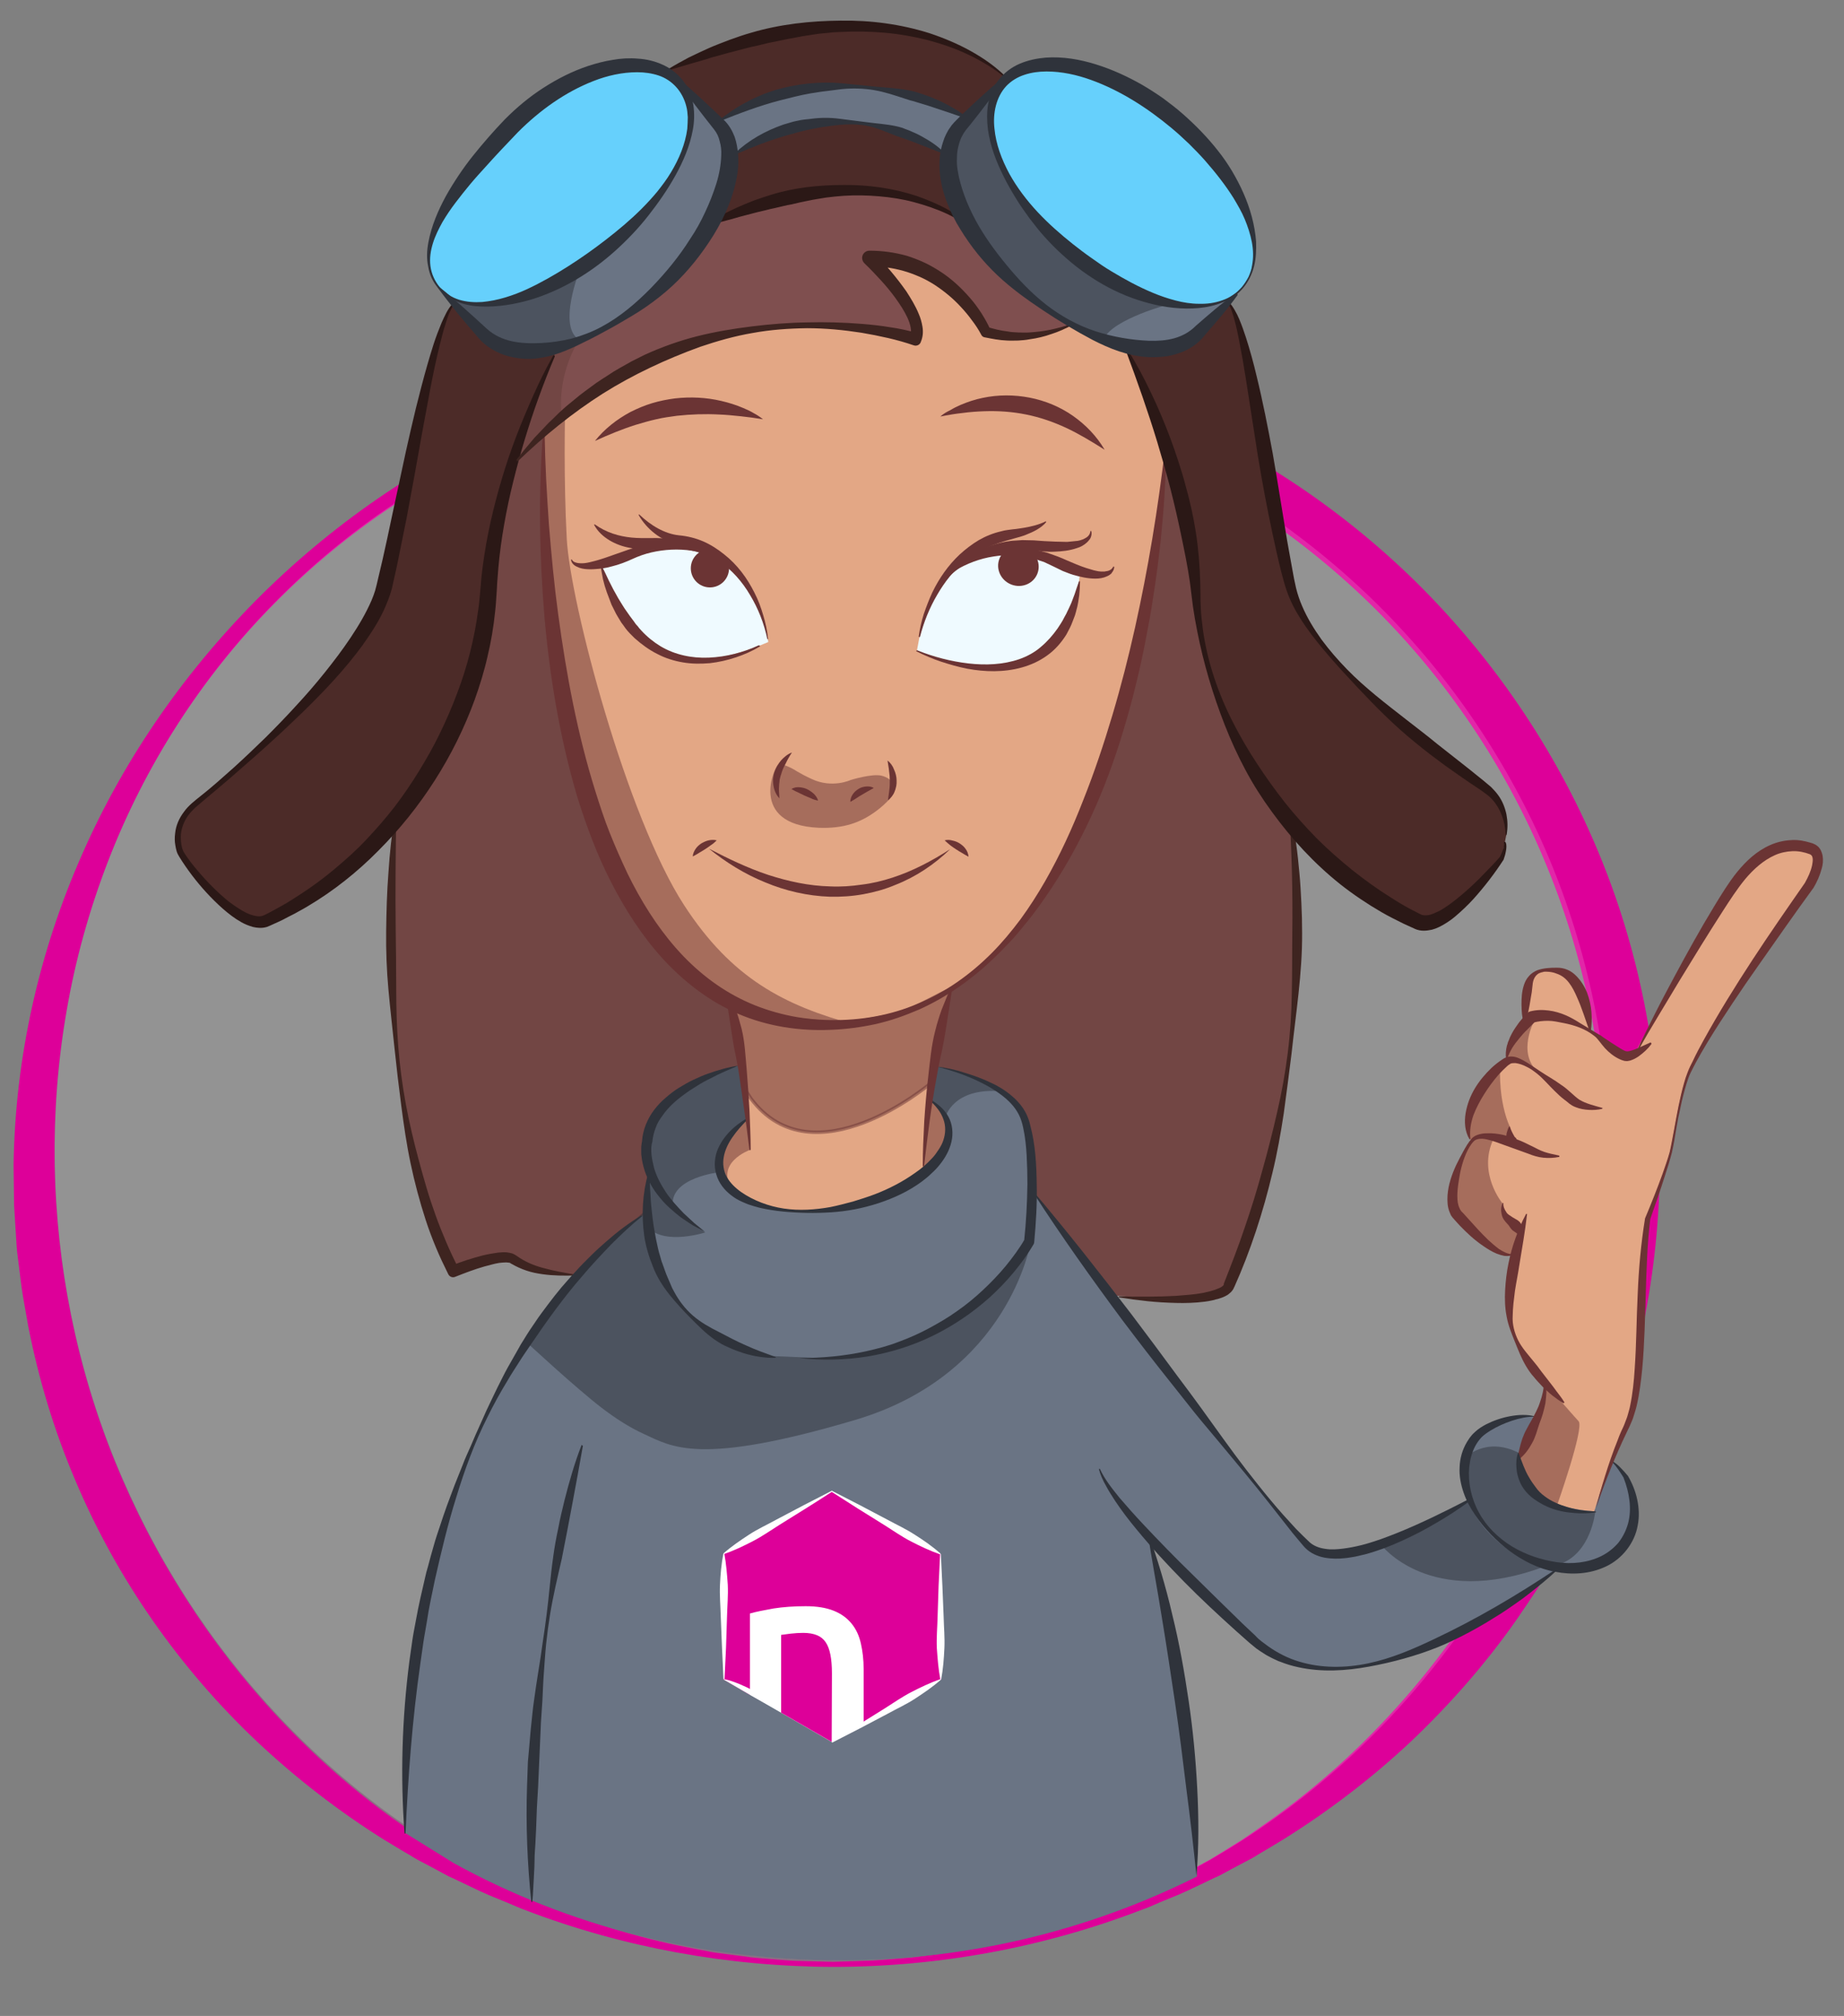<?xml version="1.0" encoding="utf-8"?>
<!-- Generator: Adobe Illustrator 24.0.3, SVG Export Plug-In . SVG Version: 6.00 Build 0)  -->
<svg version="1.1" id="Ebene_1" xmlns="http://www.w3.org/2000/svg" xmlns:xlink="http://www.w3.org/1999/xlink" x="0px" y="0px"
	 viewBox="0 0 733 801" style="enable-background:new 0 0 733 801;" xml:space="preserve">
<rect x="0" y="0" width="733" height="801" fill="#808080" stroke="none"/>
<style type="text/css">
	.st0{fill:#DD0099;}
	.st1{opacity:0.15;}
	.st2{fill:#FFFFFF;}
	.st3{fill:#724644;}
	.st4{fill:#6A7484;}
	.st5{fill:#E3A785;}
	.st6{fill:#4C2B28;}
	.st7{fill:#66D0FC;}
	.st8{fill:#EFFAFF;}

		.st9{opacity:0.5;fill:#6B3434;stroke:#6B3434;stroke-width:1.382;stroke-linecap:round;stroke-linejoin:round;enable-background:new    ;}
	.st10{opacity:0.5;fill:#6B3434;enable-background:new    ;}
	.st11{opacity:0.5;fill:#2F333B;enable-background:new    ;}
	.st12{fill:#2F333B;}
	.st13{fill:none;}
	.st14{fill:#7F4F4F;}
	.st15{fill:#3E2420;}
	.st16{fill:#6B3434;}
	.st17{fill:#2B1816;}
	.st18{fill:none;stroke:#3E2420;stroke-width:1.382;stroke-linecap:round;stroke-linejoin:round;}
	.st19{fill:none;stroke:#2F333B;stroke-width:1.382;stroke-linecap:round;stroke-linejoin:round;}
	.st20{fill:#DD0099;}
</style>
<g>
	<path class="st0" d="M209.2,759.1c-2.5-0.9-4.9-2-7.3-3l-7.3-3l-1.8-0.8l-1.8-0.8l-3.6-1.7l-7.1-3.4l-1.8-0.8l-1.7-0.9l-3.5-1.9
		l-7-3.7c-1.1-0.6-2.3-1.3-3.4-2l-3.4-2l-6.8-4.1c-17.9-11.2-34.7-24.2-50.2-38.7c-30.9-29.1-56-64.8-72.6-104.2
		c-8.4-19.7-14.6-40.3-18.7-61.3l-1.4-7.9l-0.7-4l-0.3-2c-0.1-0.7-0.2-1.3-0.3-2l-1-8l-0.5-4c-0.2-1.3-0.3-2.7-0.4-4
		c-0.3-5.3-0.7-10.7-1-16l-0.2-16c0.6-42.8,10.2-85.1,27.4-123.8c17.1-38.8,41.8-73.8,71.7-103.3c30-29.5,65.4-53.4,104.1-69.8
		l7.3-3c2.4-1,4.8-2.1,7.3-2.9l7.4-2.6c2.5-0.8,5-1.8,7.5-2.5l7.6-2.3c2.5-0.8,5-1.6,7.6-2.2l7.7-1.9l3.8-1l1.9-0.5l1.9-0.4
		c20.6-4.4,41.6-7,62.8-7.4c42.3-0.9,85,6.4,124.7,22.2c39.7,15.7,76.1,39.7,106.7,69.7c30.5,30.1,55.2,66.2,71.9,105.8
		c8.4,19.8,14.7,40.5,18.9,61.6c4.2,21.1,6.2,42.6,6.2,64.1c-0.2,42.9-8.9,85.9-25.9,125.3c-0.9,2.5-2.2,4.9-3.3,7.3l-3.4,7.3
		l-0.9,1.8l-0.9,1.8l-1.9,3.5l-3.8,7.1l-1,1.8l-1,1.7l-2.1,3.4l-4.1,6.9c-0.7,1.2-1.4,2.3-2.2,3.4l-2.2,3.3l-4.5,6.6
		c-12.3,17.5-26.5,33.6-41.9,48.2c-15.5,14.5-32.4,27.4-50.3,38.6l-6.8,4.1l-3.4,2c-1.1,0.7-2.2,1.4-3.4,2l-7,3.7l-3.5,1.9l-1.7,0.9
		l-1.8,0.8l-7.1,3.4l-3.6,1.7l-1.8,0.8l-1.8,0.8l-7.3,3c-2.4,1-4.8,2.2-7.3,3c-39.2,15.1-81,22.7-122.7,22.7
		C289.5,781.4,247.7,773.8,209.2,759.1z M346.8,779c5.2-0.3,10.3-0.8,15.5-1.2c1.3-0.1,2.6-0.3,3.9-0.5l3.9-0.5l7.7-1.1
		c0.6-0.1,1.3-0.2,1.9-0.3l1.9-0.4l3.8-0.7l7.6-1.5c20.3-4.3,40.1-10.7,58.9-19.1c2.4-1,4.7-2.2,7-3.3l6.9-3.4l1.7-0.8l1.7-0.9
		l3.4-1.9l6.8-3.7l1.7-0.9l1.6-1l3.3-2l6.6-4.1c1.1-0.6,2.1-1.4,3.2-2.1l3.2-2.2l6.3-4.4c16.7-11.9,32.1-25.5,46-40.4
		c27.9-29.8,49.8-64.6,64.7-102.1c7.5-18.7,13.2-38.1,16.9-57.9s5.6-39.9,5.5-60c-0.2-40.2-8-80.3-23.2-117.6
		c-15.1-37.2-37.6-71.6-65.9-100.4c-28.3-28.8-62.3-52-99.5-68.2l-7-2.9c-2.4-0.9-4.7-2-7.1-2.8l-7.2-2.6c-2.4-0.9-4.8-1.8-7.2-2.5
		l-7.3-2.2c-2.4-0.7-4.8-1.5-7.3-2.1l-7.4-1.9l-3.7-0.9l-1.9-0.5l-1.9-0.4c-19.9-4.3-40.2-6.8-60.7-7.3
		c-40.8-0.9-82.1,6.3-120.3,21.8c-38.2,15.4-73.2,38.7-102.1,68.1c-28.9,29.3-51.5,64.7-66.1,102.9C35.3,362.2,29.8,382,26.4,402
		c-3.5,20-5,40.3-4.7,60.6c0.7,40.5,8.8,80.7,24,118.2c15.3,37.5,37.4,72.3,65.3,102c14,14.9,29.4,28.5,46.1,40.4l6.3,4.4l3.2,2.2
		c1,0.7,2.1,1.4,3.2,2.1l6.6,4.1l3.3,2l1.6,1l1.7,0.9l6.8,3.7l3.4,1.9l1.7,0.9l1.7,0.8l7,3.4c2.3,1.1,4.6,2.3,7,3.3
		c18.8,8.4,38.6,14.8,58.9,19.1l7.6,1.5l3.8,0.7l1.9,0.4c0.6,0.1,1.3,0.2,1.9,0.3l7.7,1l3.9,0.5c1.3,0.2,2.6,0.4,3.9,0.5
		c5.2,0.4,10.3,0.9,15.5,1.2l15.5,0.4L346.8,779z"/>
</g>
<g class="st1">
	<circle class="st2" cx="332.1" cy="461.9" r="317.8"/>
	<path class="st0" d="M209.5,757.7c-2.5-0.9-4.9-2-7.3-3l-7.2-3.1l-1.8-0.8l-1.8-0.8l-3.5-1.7l-7.1-3.4L179,744l-1.6-0.7l-3.5-1.9
		l-6.9-3.7c-1.2-0.6-2.3-1.3-3.4-2l-3.4-2l-6.8-4.1c-17.8-11.2-34.6-24.1-50-38.7c-30.7-29.1-55.7-64.8-72.2-104.1
		c-8.3-19.6-14.5-40.2-18.6-61.1l-1.4-7.9l-0.7-3.9l-0.3-2c-0.1-0.7-0.2-1.3-0.3-2l-1-7.9l-0.5-4c-0.2-1.3-0.3-2.7-0.4-4
		c-0.3-5.3-0.7-10.6-1-15.9l-0.2-16c0.6-42.6,10-84.8,27.1-123.5s41.6-73.7,71.5-103.2s65.3-53.3,104-69.7l7.3-2.9
		c2.4-1,4.8-2.1,7.3-2.9l7.4-2.6c2.5-0.8,5-1.8,7.5-2.5l7.6-2.3c2.5-0.8,5-1.6,7.6-2.2l7.7-1.9l3.8-0.9l1.9-0.5l1.9-0.4
		c20.6-4.4,41.7-6.9,62.8-7.3s42.3,1.3,63.2,5l2,0.3l1.9,0.4l3.9,0.8l7.8,1.6c2.6,0.5,5.1,1.3,7.7,1.9l7.7,2
		c2.6,0.6,5.1,1.5,7.6,2.3l7.6,2.4c2.6,0.8,5,1.8,7.5,2.7l7.5,2.8c39.6,15.7,75.9,39.7,106.3,69.6c15.2,15,29,31.5,41,49.2
		c12,17.7,22.3,36.6,30.6,56.3c8.4,19.8,14.7,40.4,18.9,61.4c4.2,21,6.2,42.5,6.2,63.9c-0.2,42.9-8.8,85.7-25.7,125
		c-1,2.5-2.2,4.9-3.3,7.3l-3.4,7.2l-0.9,1.8l-0.9,1.8l-1.9,3.5l-3.8,7.1l-0.9,1.8l-1,1.7l-2.1,3.4l-4.1,6.9
		c-0.7,1.2-1.5,2.3-2.2,3.4l-2.2,3.3l-4.5,6.6c-12.2,17.5-26.2,33.6-41.6,48.2c-15.4,14.5-32.3,27.5-50.1,38.7l-6.8,4.1l-3.4,2
		c-1.1,0.7-2.2,1.4-3.4,2l-7,3.7l-3.5,1.9l-1.7,0.9l-1.8,0.9l-7.1,3.4l-3.5,1.7L471,751l-1.7,0.7l-7.3,3.1c-2.5,1-4.8,2.1-7.3,3
		c-39.1,15.2-80.9,22.8-122.6,22.8C290.3,780.5,248.6,772.9,209.5,757.7z M347.5,778.5c5.2-0.3,10.3-0.8,15.5-1.2
		c1.3-0.1,2.6-0.3,3.9-0.5l3.9-0.5l7.7-1c0.6-0.1,1.3-0.2,1.9-0.3l1.9-0.4l3.8-0.7l7.6-1.5c20.3-4.3,40.1-10.6,59-19
		c37.8-16.7,71.8-41.2,99.8-70.9s50.1-64.6,65.1-102.2c7.5-18.8,13.2-38.3,17-58.1c3.8-19.8,5.7-40,5.6-60.2
		c-0.1-40.3-8-80.6-23.2-118c-15.3-37.4-37.9-71.8-66.3-100.7c-28.4-28.9-62.5-52.1-99.8-68.3l-7-2.9c-2.4-0.9-4.7-2-7.1-2.8
		l-7.2-2.6c-2.4-0.9-4.7-1.8-7.2-2.5l-7.3-2.2c-2.4-0.7-4.8-1.5-7.3-2.1l-7.4-1.9l-3.7-0.9l-1.9-0.5l-1.9-0.4
		c-19.9-4.4-40.3-6.8-60.8-7.2c-41-0.8-82.3,6.5-120.5,22c-38.2,15.4-73.3,38.8-102.2,68.2c-29,29.3-51.6,64.7-66.4,102.9
		c-7.4,19.1-12.9,38.9-16.4,59c-3.5,20.1-5.1,40.5-4.8,60.8c0.6,40.7,8.7,81,24,118.6s37.5,72.4,65.6,102.1
		c14,14.8,29.5,28.4,46.3,40.3l6.4,4.3l3.2,2.2c1,0.7,2.1,1.4,3.2,2.1l6.6,4l3.3,2l1.6,1l1.7,0.9l6.8,3.7l3.4,1.9l1.7,0.9l1.7,0.8
		l7,3.4c2.3,1,4.6,2.3,7,3.2c18.9,8.4,38.7,14.7,59,19l7.6,1.5l3.8,0.7l1.9,0.4c0.6,0.1,1.3,0.2,1.9,0.3l7.7,1l3.9,0.5
		c1.3,0.2,2.6,0.4,3.9,0.5c5.2,0.4,10.3,0.9,15.5,1.2l15.6,0.4L347.5,778.5z"/>
</g>
<path class="st3" d="M187.6,165.6l31.3-13.3l208.4-1.4l44.9,15.6l33,120.4l7.6,35.8c0,0,15.3,95.4-24.2,188c0,0-1.4,9.7-56.7,2.8
	l-17.9-8.6L398,468l-22-37.9l-80.2,3.2l-3.8,2.3l-20.8,6.7l-3.8,33.9l-10.1,31.3l-18.1-0.4c-21.2-0.5-31.6-4.3-36.6-7.2
	c-4.6-2.7-22.4,5.4-22.4,5.4c-34.5-66.9-23-181.6-23-181.6L187.6,165.6z"/>
<path class="st4" d="M410.6,472.8l-0.1-5.7c0,0-1.4-19.6-2.1-21s-5.5-8.5-5.5-8.5l-6.9-5.8l-6.9-3.2l-8.4-3.1l-4.9-1l-6.3-1.4
	l-1.8,13.1l2.3,1l1.2,0.7l4.3,5.1c0,0,2.2,8.2,2.1,8.3c-0.1,0.2-3.2,7.9-3.2,7.9l-7.8,7.3c0,0-8.4,5.5-8.7,5.7s-14.5,6.6-14.5,6.6
	l-11.1,1l-7.9,1.2l-10.9,0.2l-10-2.3l-8.4-3.8l-7.9-7.6c0,0-0.8-5-1.1-5.4c-0.3-0.3,2.2-7.9,2.2-7.9l6.6-7.9l2.2-1.6l1.9-1
	l-1.9-21.4l-4.8,1.5l-6.5,1.9l-10.1,5.2l-10.8,7.9l-4.4,5.6l-2.6,9.6l-0.5,7.6l0.8,5.3l-0.6,4.3l-0.1,5.9l-0.6,5.3l-0.8,0.1l-1,0.7
	L249,487l-9.7,9.5l-7.8,8.1l-18,22.7l-12.4,19.8l-11.5,23.1l-12.4,33.4l-7.4,28.6l-7.1,47.1l-1.5,22.8l-0.3,26.1l19.5,12.1
	c45.4,25,98.1,38.6,153.6,38.6c50.9,0,99-11.9,141.8-33.3v-6.5l-1-13.1l-0.9-17.5c0,0-1-15.9-1.7-17.5c-0.7-1.6-2.3-18.6-2.3-18.6
	l-2.9-18.7l-3.8-20.1l-6.3-23l0,0l31.3,31.5c0,0,18.3,21.7,38.7,20.6c20.4-1,42.6-0.9,93.1-40.4l-24-23.7l-11.9-3.1l-3.2,2.5
	l-8.8,5.2c0,0-41.7,24.2-54.3,8.7c-12.6-15.5-47.8-59.6-47.8-59.6l-33.4-44.1l-25.9-34.8L410.6,472.8z"/>
<path class="st5" d="M375.6,443.1"/>
<path class="st5" d="M289,397.4c7.7,24.8,7.8,47.3,7.8,47.3l-2.2,1.6l-6.7,8.1l-2,7.7l1.1,5.4l4.7,4.7l6.4,4.3l9.3,3.5l12.1,1.2
	l23.8-2.4l15.3-6.4l7.4-5.5h0.2l7.9-7.3l3.4-8.3l-2.1-8.3l-4.6-5.2l-1.9-0.5v-0.1l9.3-44.4c77.3-50.5,85.1-214.5,85.1-214.5
	s2.1-40.8-0.7-44c-2.8-3.2-28.1-38.7-28.1-38.7l-67.7-18l-82,6L233.7,97l-15.2,59.8l-2.2,15.5C216.3,172.3,208.4,352.8,289,397.4z"
	/>
<path class="st3" d="M429.2,115l-34.9-40.9l-42.5-9.7l-80.5,13.8L206,121.1l-18,58.4l17.6,3.5c69.1-77.7,158.3-48,158.3-48
	c4.5-10.3-18.3-32.1-18.3-32.1c32.8,0,46.3,29.4,46.3,29.4c18.3,5.2,34.2-3.1,34.2-3.1L429.2,115z"/>
<path class="st6" d="M180.3,120.9l62.6-80.5l23-12.8C357.5-13.1,400,31.1,400,31.1l45.8,23.7l42,64.9l0.4,0.5
	c8.6,9,16.5,79.9,24.8,112.8c8.3,32.9,69.9,74,78.5,80.9c8.7,6.9,7.3,17.6,7.3,17.6l-1.8,9.4c0,0-22.4,30.1-33.4,25.1
	c-52.2-23.9-85.5-81.3-88.2-130.2c-2.8-48.9-27.5-96.8-27.5-96.8L432,117.1l-43.2-24.7c0,0-34.4-36.1-108.5-2.8l-52.2,37.1l-8,14.8
	c0,0-23.3,45.2-26,94.1c-2.8,48.9-36,106.3-88.2,130.2c-10.9,5.1-33.3-23.7-34.5-27.7s-2-12,6.6-18.9c8.7-6.9,67.4-55.4,74.8-86.1
	C161.2,197.9,171.7,129.9,180.3,120.9"/>
<path class="st4" d="M288.7,63.4l-6.6-13.1l4-2.4c49.7-30.2,98.1-1.2,98.1-1.2l-3.6,18l-5.2-3.7c0,0-39.6-28.4-83.2,0L288.7,63.4z"
	/>
<path class="st4" d="M398.5,33c12-14.1,43-7.3,69.4,15.1s38,52,26,66.1l-2.5,2.5l-14.5,14.5c-12,14.1-43,7.3-69.4-15.1
	s-38-52-26-66.1L399,30.9L398.5,33z"/>
<path class="st4" d="M190.8,131.4c12,14.1,37.4,9.4,61.9-8.6c28.9-21.1,45.5-58.5,33.5-72.6l-17.4-19.1l1.1,2
	c-12-14.1-43.9-7-67.8,18c-24.2,25.4-39.6,49.1-27.6,63.2L190.8,131.4z"/>
<ellipse transform="matrix(0.648 -0.761 0.761 0.648 100.785 365.614)" class="st7" cx="446.1" cy="73.7" rx="33.5" ry="62.7"/>
<path class="st7" d="M202.1,51c23.9-25,55.8-32.1,67.8-18s0.4,41-26,63.4c-26.3,22.5-57.4,32-69.4,17.9S177.9,76.5,202.1,51z"/>
<path class="st8" d="M397,265.5c0,0,12.9-2.3,20.3-8.5s11.5-25,11.5-25l0.5-4.5l-3.9-1.4c-15.4-8.3-24.3-6.6-24.3-6.6
	c-23.3,3.1-23.7,9.9-27.4,13.6s-8.3,20.5-8.3,20.5l-0.9,4.8C383.8,266.9,397,265.5,397,265.5z"/>
<path class="st8" d="M272.6,262.4c0,0-12.1-4.6-19.6-10.8c-7.5-6.2-12.6-22.5-12.6-22.5l-2-4.2l5.5-1.6c15.6-8.2,24.6-6.5,24.6-6.5
	c23.5,3.1,24,9.8,27.7,13.5s8.4,20.4,8.4,20.4l0.8,4.4C285.8,263.6,272.6,262.4,272.6,262.4z"/>
<path class="st9" d="M371.2,426.1l3.9-23.5l2.9-9.6l-3.2,1.5l-15.9,8.1l-23.7,4.4l-30-3.2l-14.3-6c0,0,1,5.7,1.2,7.8
	s4.6,28.1,4.6,28.1l1.8,2.8c24.8,33.2,71.1-5.8,71.1-5.8L371.2,426.1z"/>
<path class="st10" d="M374.4,440.9c0,0,1.9,3.6,2,4.5c0.1,0.9,0.3,6,0.3,6.3c0,0.2-2.4,7.3-2.4,7.3l-5.5,5.9c0,0-1.7,1.8-1.9,0.1
	c-0.1-1.8,2.8-28.8,2.8-28.8L374.4,440.9z"/>
<path class="st11" d="M403.3,501.8c-0.6,0.7-22.9,21.1-22.9,21.1l-21.9,10.6l-16.2,4.7l-14.5,1.5l-23.2-1l-15-5.1l-13.9-9.8
	l-5.1-5.5l-5-6.8l-5.3-11.5l-2.5-10.8l-0.9-8.5l-4.8,4.2l-5.4,4.6c0,0-7.7,6.9-8.1,7.5s-10.2,10.8-10.2,10.8l-6.5,7.8
	c0,0-6.6,8.6-8.5,11.6c-1.8,2.9-3.9,6.3-3.9,6.3s19.4,18,29.7,25.9c5.1,3.9,10.9,7.7,16.6,10.3c11.4,5.2,21.9,12.9,84.1-5.5
	c61.4-18.2,69.8-70.7,69.8-70.7S403.9,501.1,403.3,501.8z"/>
<path class="st11" d="M199.7,120.2c-2.6,1-8.9,0.8-8.9,0.8l-6-0.7l-5.4-1.5l0.9,1.3c0,0,7.1,9,8.1,9.3c1.1,0.4,9.2,7.8,9.2,7.8
	l11.1,1.9c0,0,13.8-0.7,14.5-0.9s7.5-3,7.5-3c-9.7-4.6,0-28.6,0-28.6S202.3,119.2,199.7,120.2z"/>
<path class="st11" d="M440,110.4c-14.7-7.6-22.6-21.4-32.7-30.2s-12.7-27-13.4-29.8s0.8-9.6,0.8-9.6l1.7-5.2l-3.7,2.8l-6.6,5.8
	c0,0-5.7,5.2-6.2,6.1c-0.4,0.9-1.9,9.8-1.7,10.6c0.3,0.8-1,10.5-0.2,12.1s3.8,11,4.6,11.9s14.3,20.6,14.3,20.6l13.8,13.6l10.7,7.4
	l9.6,5.1c0,0,7.5,2.8,7.8,2.9c3.9-7.8,25.8-13.6,25.8-13.6S454.7,118.1,440,110.4z"/>
<path class="st11" d="M278,488.2l-6.3-4.7l-6-5.1l-3.9-5l-3.1-6l-1,1.8l-0.6,6.7l0.7,12c6.7,6.9,22.5,1.8,22.5,1.8L278,488.2z"/>
<path class="st10" d="M350.4,308.2c-3.8-0.9-12.2,1.7-12.2,1.7s-7.4,3.5-15.6-0.4c-5.4-2.5-6.7-3.7-8-4.3c-1.9-0.9-3.8-1.8-5.2-1.4
	s-12.2,23.8,16,25.1c10,0.4,16.7-2.1,22.7-6.5c4.4-3.2,8.1-7.3,7.8-9.6C355.9,312.8,354.9,309.3,350.4,308.2z"/>
<path class="st10" d="M222.5,166.5l-6.2,5.9l-0.2,14.6l2.9,55l11.6,64.9l12.5,35.4l15.6,27.4l16.4,17.9l14.6,10.1l21.9,9.4l28.5,0.1
	c-28.5-7.7-49.3-18.5-68.2-47.6c-22.8-35.1-45.2-120-46.6-145.4c-1.3-24.1-0.7-49.3-0.7-49.3L222.5,166.5z"/>
<path class="st10" d="M291.1,474l0.4-0.7c-8-11.2,6.6-16.4,6.6-16.4l-0.2-4.1l-0.3-4.3l-0.6-3.8l-2.2,1.6l-2.6,2.6l-4.6,5.8
	l-1.4,6.2L291.1,474z"/>
<path class="st11" d="M285.9,461.4l1.1-5.4l3.4-4.9l3.2-3.8l3.4-2.5l-0.7-10.8l-1.8-10.8l-8.7,2.6l-6.4,3l-9.3,5.4l-9.3,9.3l-3.9,9
	l0.9,11.9l4.6,9.1l5.1,6.2c-1.9-11.9,18.9-14,18.9-14L285.9,461.4z"/>
<path class="st12" d="M257.1,475.9"/>
<path class="st12" d="M260.7,443.5"/>
<line class="st13" x1="373.7" y1="441" x2="375.8" y2="443.5"/>
<path class="st11" d="M373.1,439.8l-2.6-2.2l-1.4-0.4l1.3-7.8l1.2-5.8l7,1.7l7.1,2.2l8,3.5c0,0,4.3,2.1,4.3,2.6
	c-19.3-1.6-22.2,10.3-22.2,10.3L373.1,439.8z"/>
<path class="st5" d="M228.3,136.2"/>
<path class="st14" d="M231.4,135.1l18.1-10l15.1-12.6L277.9,96l5-8.6l4.1-0.8l11.9-4.2l35.3-7l19.4,1.6l19.1,4.8l9.8,5.6l14.1,18.3
	l17,15.6l12.3,8.1l-1.8,0.8l-10.2,3l-10.7,0.9l-11.5-1.7l-7-10.5l-7.8-7.7l-12.7-7.6l-17.3-4.7v2.6l9.6,11l7.3,13l-0.4,6l-15-2.9
	l-17.2-1.9l-18.7,0.1l-19.4,2.4l-16.9,4.2l-21.5,8.5l-25.1,15.3l-6.3,5.2c-2-15.7,5.9-28.7,5.9-28.7L231.4,135.1z"/>
<path class="st11" d="M573,603.3l11.2-7.2l3.9,7.4l6.7,7.8l7.4,5.5l11.8,5.6c-45.8,17.1-65.1-8.7-65.1-8.7L573,603.3z"/>
<g>
	<path class="st15" d="M512.5,322.8c0-0.1,0.1-0.2,0.3-0.1c0.1,0,0.2,0.1,0.2,0.2c1.8,7.8,2.8,15.8,3.5,23.8c0.4,4,0.6,8,0.8,12
		c0.2,4,0.3,8,0.3,12c0.1,16.1-2.5,32-4.2,47.9c-1,7.9-2,15.9-3.1,23.8c-1.2,7.9-2.6,15.8-4.5,23.6c-3.7,15.6-8.7,31-15.3,45.7
		l0.1-0.5c-0.2,1-0.5,1.1-0.7,1.5c-0.2,0.3-0.5,0.6-0.7,0.8l-0.7,0.6c-0.2,0.2-0.5,0.4-0.7,0.5c-1,0.6-2,1-3,1.3
		c-0.5,0.2-1,0.3-1.5,0.4c-0.5,0.2-1,0.3-1.5,0.4c-1,0.2-1.9,0.4-2.9,0.5c-3.9,0.5-7.7,0.6-11.5,0.5c-3.8-0.1-7.5-0.3-11.3-0.7
		c-3.7-0.4-7.5-0.9-11.2-1.5c-0.1,0-0.2-0.1-0.2-0.2c0-0.1,0.1-0.2,0.2-0.2c1.8,0,3.7,0,5.6,0.1c1.9,0,3.7,0,5.6,0
		c3.7,0,7.5-0.1,11.2-0.3c3.7-0.3,7.4-0.5,11-1.2c0.9-0.2,1.7-0.4,2.6-0.6c0.5-0.1,0.9-0.3,1.3-0.4c0.4-0.1,0.8-0.2,1.2-0.4
		c0.8-0.3,1.6-0.6,2.2-1l0.4-0.3c0.1-0.1,0.2-0.2,0.3-0.3c0.1-0.1,0.1-0.2,0.2-0.3c0-0.1,0-0.1,0-0.1l0,0l0,0
		c-0.1,0-0.1,0.1-0.1,0.2l0.1-0.5c2.9-7.4,5.8-14.8,8.3-22.3c1.3-3.7,2.5-7.5,3.7-11.3c0.6-1.9,1.1-3.8,1.7-5.7
		c0.5-1.9,1.1-3.8,1.6-5.7l1.6-5.8l1.5-5.8c1-3.8,1.9-7.7,2.8-11.6c1.8-7.7,3.2-15.6,4.2-23.5c1-8,1.5-15.9,1.6-23.9
		c0.2-8,0.1-16,0.2-23.9C513.9,354.6,513.5,338.8,512.5,322.8L512.5,322.8z"/>
</g>
<g>
	<path class="st15" d="M157.3,323.1c0.1,0,0.2,0.1,0.2,0.2c-0.2,15.5-0.4,30.8-0.2,46.2c0.1,7.7,0.2,15.4,0.2,23.1
		s0.2,15.4,0.8,23.1c0.6,7.7,1.6,15.3,3,22.9s3.2,15.1,5.2,22.5c1,3.7,2,7.3,3.1,11c1.1,3.7,2.3,7.3,3.6,10.9s2.7,7.1,4.2,10.6
		s3.1,6.9,4.8,10.3l-2.8-1c4-1.6,8-2.9,12.2-4c2-0.5,4.2-0.9,6.4-1.2c1.1-0.1,2.3-0.2,3.5-0.1c0.6,0.1,1.3,0.2,2,0.4
		c0.4,0.1,0.7,0.3,1.1,0.5l0.3,0.2l0.2,0.1l0.3,0.2c3.2,2.3,6.9,3.9,10.9,4.9c3.9,1.1,8.1,1.8,12.2,2.5c0.1,0,0.2,0.1,0.2,0.2
		s-0.1,0.2-0.2,0.2c-4.2,0.1-8.4,0.1-12.7-0.5c-2.2-0.3-4.3-0.7-6.4-1.4s-4.1-1.6-6-2.7L203,502l-0.2-0.2h-0.1
		c-0.1,0-0.2-0.1-0.4-0.1c-0.3,0-0.7-0.1-1.1-0.1c-0.9,0-1.8,0.1-2.8,0.2c-1.9,0.3-3.8,0.9-5.8,1.4c-3.9,1.1-7.8,2.6-11.6,4.1l0,0
		c-1.1,0.5-2.3,0-2.8-1c-1.7-3.4-3.4-7-4.9-10.6s-2.9-7.3-4.1-11c-2.4-7.4-4.4-14.9-6-22.5c-1.6-7.6-2.7-15.2-3.7-22.9
		s-1.9-15.3-2.7-23c-0.8-7.7-1.7-15.4-2.4-23.1s-1-15.5-0.9-23.2c0.1-7.8,0.3-15.5,0.9-23.2c0.5-7.8,1.3-15.5,2.6-23.1
		C157,323.6,157.1,323.5,157.3,323.1z"/>
</g>
<g>
	<g>
		<path class="st16" d="M344.8,314.5c-0.8,0.5-1.5,0.9-2.2,1.3s-1.4,0.8-2.1,1.3c-0.8,0.5-1.5,1-2.5,1.5c0-2.1,1.4-4,3.2-5.1
			c0.9-0.6,2-0.9,3-1c1.1-0.1,2.2,0,3.1,0.6C346.4,313.6,345.6,314.1,344.8,314.5z"/>
	</g>
	<g>
		<path class="st16" d="M322.4,317.2c-0.9-0.4-1.8-0.7-2.6-1.1c-0.9-0.4-1.7-0.8-2.5-1.2c-0.9-0.4-1.7-0.8-2.7-1.4
			c1-0.6,2.1-0.8,3.2-0.7c1.1,0.1,2.1,0.3,3.1,0.8s1.8,1.1,2.6,1.8c0.7,0.7,1.4,1.6,1.7,2.7C324.1,317.9,323.1,317.6,322.4,317.2z"
			/>
	</g>
	<g>
		<path class="st16" d="M312.3,303.4c-0.8,1.4-1.4,2.8-1.8,4.3c-0.3,0.7-0.4,1.5-0.6,2.2c0,0.7-0.2,1.5-0.2,2.3
			c-0.2,1.6,0.1,3.2,0.1,5c-1.2-1.3-2-3-2.3-4.8c-0.2-0.9-0.2-1.9-0.2-2.8c0.1-0.9,0.2-1.8,0.5-2.7c0.6-1.8,1.5-3.4,2.7-4.8
			c1.2-1.3,2.6-2.5,4.3-3.1C313.8,300.5,313,301.9,312.3,303.4z"/>
	</g>
	<g>
		<path class="st16" d="M355.4,305.8c0.6,1.3,1,2.8,1,4.3c0.1,1.5-0.2,3-0.8,4.4c-0.5,1.4-1.5,2.6-2.6,3.5c0.1-1.5,0.4-2.8,0.5-4.1
			c0.2-1.3,0.2-2.6,0.2-3.8c0-1.3-0.1-2.5-0.3-3.8c-0.1-1.3-0.4-2.6-0.6-4.1C354,303.1,354.9,304.4,355.4,305.8z"/>
	</g>
</g>
<g>
	<g>
		<path class="st13" d="M330.9,356.2"/>
	</g>
</g>
<g>
	<path class="st13" d="M327.7,351.3"/>
</g>
<g>
	<g>
		<path class="st16" d="M364.3,258.5c0.1-0.1,0.2-0.1,0.3-0.1l0,0c6.5,2.6,13.4,4.4,20.3,5.2s13.9,0.5,20.3-1.7
			c3.1-1.1,6.1-2.7,8.6-4.9c2.5-2.1,4.7-4.6,6.6-7.3c0.9-1.4,1.9-2.8,2.6-4.3c0.4-0.8,0.9-1.5,1.2-2.3c0.4-0.7,0.7-1.5,1.1-2.3
			c0.4-0.8,0.7-1.6,1-2.4l0.9-2.4c0.5-1.6,1.1-3.3,1.7-5l0,0c0,0,0.1-0.1,0.2-0.1s0.2,0.1,0.2,0.2c0,1.8-0.1,3.6-0.3,5.4l-0.4,2.7
			c-0.2,0.9-0.3,1.8-0.6,2.7c-0.2,0.8-0.4,1.7-0.7,2.6c-0.3,0.9-0.7,1.7-1,2.6c-0.6,1.7-1.5,3.3-2.4,5c-2,3.2-4.5,6.1-7.6,8.3
			c-3,2.2-6.5,3.8-10.1,4.8c-7.2,2-14.7,1.8-21.7,0.5c-3.6-0.7-7-1.7-10.4-2.8c-3.3-1.1-6.6-2.5-9.8-4.1
			C364.2,258.8,364.2,258.7,364.3,258.5z"/>
	</g>
	<g>
		<path class="st16" d="M365.7,253c0,0.1-0.1,0.2-0.3,0.1c-0.1,0-0.2-0.1-0.2-0.2c0.4-3,1.1-6,2-8.9c1-2.9,2.1-5.8,3.4-8.6
			c2.7-5.6,6.3-10.8,10.9-15.1c2.3-2.1,4.9-4.1,7.6-5.7c2.8-1.6,5.8-2.8,8.9-3.5l1.2-0.3l1.2-0.2c0.8-0.1,1.6-0.2,2.3-0.3
			c1.5-0.1,2.9-0.4,4.4-0.6c2.9-0.5,5.8-1.2,8.5-2.5l0,0c0-0.1,0.1-0.1,0.2,0s0.1,0.2,0,0.3c-1,1.3-2.4,2.2-3.7,3
			c-1.4,0.8-2.8,1.4-4.3,2c-1.5,0.6-3,1-4.5,1.4l-2.1,0.6l-1.1,0.3l-1,0.3c-2.7,0.8-5.4,1.8-8,3.1c-2.6,1.2-5,2.8-7.3,4.6
			c-4.6,3.7-8.3,8.4-11.3,13.6C369.5,241.5,367.2,247.2,365.7,253L365.7,253z"/>
	</g>
	<g>
		<path class="st16" d="M373.7,232.8c-0.1,0.1-0.2,0.1-0.4,0.3c-0.1-0.1-0.2-0.2-0.1-0.3c1.5-2.4,3.4-4.6,5.5-6.6
			c2-2.1,4.4-3.8,6.8-5.4c5-3.1,10.6-5.2,16.5-5.9c1.4-0.1,2.9-0.2,4.4-0.3l4.5,0.1c1.4,0.1,2.8,0.2,4.2,0.3l2.1,0.1
			c0.7,0,1.4,0.1,2.1,0.1c1.4,0,2.8,0.1,4.1,0.1h1l1-0.1c0.7-0.1,1.4-0.1,2-0.2l1-0.1c0.3-0.1,0.6-0.1,0.9-0.2s0.6-0.2,0.9-0.3
			c0.3-0.1,0.6-0.2,0.9-0.4c1.1-0.5,2.1-1.4,2.3-2.7v-0.1c0-0.1,0-0.2,0.1-0.2c0.2-0.1,0.3,0,0.3,0.1c0.2,0.8,0.1,1.6-0.2,2.4
			c-0.1,0.2-0.2,0.4-0.3,0.6l-0.4,0.5c-0.2,0.3-0.5,0.6-0.8,0.9c-1.2,1.1-2.6,1.9-4.1,2.3c-2.9,1-5.9,1.3-8.8,1.4
			c-1.5,0.1-2.9,0-4.4-0.1c-1.4-0.1-2.9-0.3-4.3-0.5l-4-0.5c-1.4-0.1-2.7-0.1-4.1-0.1c-5.4,0.3-10.8,1.8-15.7,4.4
			C381.8,224.9,377.3,228.5,373.7,232.8L373.7,232.8z"/>
	</g>
	<g>
		<path class="st16" d="M379.5,226.8c-0.1,0-0.3,0-0.4-0.3c-0.1-0.1-0.1-0.2,0-0.3c2.2-1.8,4.7-3.3,7.3-4.5c2.6-1.3,5.3-2.2,8.1-2.9
			c5.7-1.3,11.6-1.5,17.4-0.3c1.4,0.4,2.9,0.7,4.3,1.1l4.2,1.5c1.3,0.5,2.5,1,3.8,1.6l3.8,1.6c1.3,0.5,2.5,1,3.8,1.4l1,0.3l1,0.3
			c0.6,0.2,1.3,0.4,1.9,0.5l1,0.2c0.4,0,0.7,0.1,1,0.1s0.6,0,0.9,0s0.6,0,0.9-0.1c1.2-0.1,2.4-0.6,3-1.8l0,0c0-0.1,0.1-0.1,0.2-0.1
			s0.2,0.1,0.2,0.2c0,0.8-0.4,1.6-0.9,2.2c-0.1,0.2-0.2,0.4-0.4,0.5l-0.5,0.4c-0.4,0.3-0.7,0.4-1.1,0.6c-1.5,0.7-3.1,0.9-4.6,0.9
			c-3.1,0-6-0.7-8.8-1.5c-1.4-0.4-2.7-1-4.1-1.5c-1.3-0.6-2.6-1.3-3.9-1.9l-3.6-1.7c-1.2-0.4-2.5-0.8-3.8-1.3
			c-5.2-1.5-10.8-1.8-16.2-0.9C389.6,221.9,384.3,223.9,379.5,226.8L379.5,226.8z"/>
	</g>
	<g>
		<path class="st16" d="M301.6,256.4c0.1,0,0.2,0,0.5,0.2c0,0.1,0,0.2-0.1,0.3c-3,1.8-6.2,3.2-9.5,4.3c-3.3,1.1-6.8,1.9-10.3,2.3
			c-3.6,0.3-7.2,0.3-10.7-0.3c-3.6-0.6-7.1-1.7-10.3-3.4c-3.2-1.6-6.2-3.8-8.9-6.2c-1.3-1.3-2.6-2.5-3.7-4c-0.5-0.8-1.1-1.5-1.6-2.2
			l-1.4-2.3l-0.7-1.2l-0.6-1.2l-1.2-2.4c-0.6-1.7-1.3-3.3-1.9-5c-0.6-1.7-1.1-3.4-1.5-5.1c-0.3-1.7-0.7-3.5-0.9-5.2
			c0-0.1,0-0.2,0.1-0.2c0.1,0,0.2,0,0.3,0.1l0,0c0.8,1.6,1.6,3.1,2.3,4.7c0.7,1.6,1.6,3.1,2.3,4.6c0.9,1.5,1.6,3,2.5,4.4l1.3,2.1
			l0.7,1.1l0.7,1l1.4,2c0.5,0.7,1,1.3,1.5,2l0.7,1c0.2,0.3,0.5,0.6,0.8,0.9c0.5,0.7,1,1.3,1.6,1.9c2.2,2.4,4.8,4.5,7.6,6.2
			c5.7,3.4,12.5,4.8,19.2,4.5C288.6,261,295.4,259.3,301.6,256.4L301.6,256.4z"/>
	</g>
	<g>
		<path class="st16" d="M305.2,254c-0.1,0-0.2-0.1-0.2-0.2l0,0c-1.3-6.1-3.6-12-6.8-17.3c-3.1-5.3-7.2-10-12.2-13.4
			c-2.5-1.7-5.2-3-8-4.1c-2.8-1.1-5.7-2-8.6-2.7c-1.6-0.4-3.3-1-4.8-1.7c-1.6-0.7-3-1.6-4.3-2.6c-2.6-2-4.8-4.5-6.4-7.3
			c-0.1,0-0.1-0.1,0-0.2c0.1-0.1,0.2-0.1,0.3,0l0,0c4.5,4.3,10,7.6,15.7,8.2c3.3,0.3,6.6,1.1,9.6,2.4s5.8,3.1,8.4,5.2
			c5.2,4.1,9.1,9.4,12,15.2c1.5,2.9,2.6,5.9,3.5,9c0.9,3,1.6,6.1,1.9,9.3C305.3,253.9,305.3,254,305.2,254z"/>
	</g>
	<g>
		<path class="st16" d="M296.6,230.1c-0.1,0.1-0.2,0.1-0.3,0l0,0c-3.9-3.8-8.6-6.7-13.6-8.8c-4.9-2.1-10.2-3.4-15.5-3.7
			c-2.7-0.2-5.4-0.1-8,0.2l-2.1,0.2c-0.7,0.1-1.5,0.1-2.2,0.1c-1.5,0-3-0.1-4.4-0.4c-2.9-0.5-5.7-1.5-8.2-3s-4.7-3.5-6.1-6.1
			c-0.1,0,0-0.1,0-0.2c0.1,0,0.2-0.1,0.3,0l0,0c4.5,3.2,9.5,4.7,14.6,5.2c1.2,0.1,2.5,0.2,3.8,0.2c0.6,0,1.3,0,1.9,0h2
			c2.8-0.1,5.7,0.1,8.5,0.5c5.6,0.8,11.1,2.5,16.1,5.1c2.4,1.4,4.8,2.9,7,4.6c2.2,1.8,4.2,3.6,6,5.8
			C296.5,229.8,296.5,230,296.6,230.1z"/>
	</g>
	<g>
		<path class="st16" d="M290.7,223.8c-0.1,0.1-0.2,0.2-0.3,0.1l0,0c-4.8-2.7-10.1-4.4-15.5-5.1c-5.3-0.8-10.8-0.5-16,0.7
			c-2.6,0.6-5.1,1.5-7.5,2.6c-2.6,1.2-5.2,2.2-8,2.9c-1.4,0.4-2.8,0.7-4.2,0.9c-1.5,0.1-2.9,0.3-4.4,0.3s-3-0.1-4.5-0.6
			c-0.7-0.3-1.5-0.6-2.1-1.1s-1.1-1.2-1.2-2c0-0.1,0-0.2,0.1-0.2c0.1,0,0.2,0,0.3,0.1v0.1c0.3,0.5,0.8,0.8,1.4,1
			c0.6,0.2,1.2,0.3,1.8,0.3c1.2,0.1,2.5-0.1,3.8-0.4c2.6-0.6,5.2-1.4,7.7-2.3c2.6-0.9,5.1-1.8,7.7-2.7c2.7-0.9,5.6-1.6,8.4-2.1
			c5.7-0.9,11.6-0.7,17.1,0.5c2.7,0.7,5.4,1.6,8,2.7c2.6,1.2,5,2.5,7.3,4.2C290.7,223.7,290.7,223.8,290.7,223.8z"/>
	</g>
</g>
<g>
	<path class="st12" d="M384.1,46.9c-0.1,0.1-0.2,0.1-0.3,0.1l0,0c-4.1-1.4-8.1-2.8-12.1-4.1c-2-0.7-4-1.3-6-1.9c-1-0.3-2-0.6-3-0.9
		c-1-0.2-2-0.6-3-0.9c-4-1.3-8.1-2.7-12.3-3.4s-8.5-0.8-12.7-0.4c-2.1,0.3-4.2,0.5-6.3,0.8c-2.1,0.2-4.1,0.6-6.2,0.9
		c-4.1,0.7-8.2,1.8-12.2,2.8c-8.1,2.1-16,5.1-24,8.3c0,0-0.1,0-0.2-0.1s-0.1-0.2,0-0.3c3.4-2.7,7-5.2,10.9-7.2
		c0.9-0.5,1.9-1,2.9-1.5l3-1.3c1-0.5,2.1-0.8,3.1-1.2c1-0.3,2-0.7,3.1-1c8.5-2.4,17.3-3.3,26-2.5l12.9,1.3c4.3,0.4,8.7,0.6,13,1.4
		c1.1,0.2,2.1,0.4,3.2,0.7c1,0.3,2.1,0.7,3.1,1c2.1,0.7,4.1,1.5,6.1,2.4s3.9,1.9,5.8,3c1.9,1.1,3.7,2.3,5.4,3.7
		C384.3,46.6,384.3,46.7,384.1,46.9z"/>
</g>
<g>
	<path class="st12" d="M375.6,61.1c-0.1,0.1-0.2,0.1-0.3,0.1l0,0c-3.5-1.4-6.8-2.7-10.2-4c-1.7-0.7-3.4-1.3-5.1-1.9
		c-0.8-0.3-1.7-0.6-2.5-0.9c-0.8-0.2-1.7-0.6-2.5-0.9c-3.3-1.3-6.7-2.8-10.3-3.5s-7.3-0.7-10.9-0.4l-2.7,0.3
		c-0.9,0.1-1.8,0.3-2.7,0.4c-0.9,0.1-1.8,0.2-2.7,0.4c-0.8,0.2-1.7,0.3-2.6,0.5c-3.6,0.6-7,1.7-10.4,2.6c-3.4,1-6.8,2.1-10.2,3.4
		c-1.7,0.6-3.4,1.4-5.1,2c-1.7,0.7-3.3,1.5-5.1,2.1l0,0c-0.1,0-0.1,0-0.2-0.1s-0.1-0.2,0-0.3c5.5-5.2,12.1-8.9,19.3-11.4
		c0.9-0.3,1.8-0.5,2.7-0.8l1.4-0.4c0.5-0.1,0.9-0.2,1.4-0.3c0.9-0.2,1.9-0.4,2.8-0.5l2.8-0.3c3.8-0.5,7.6-0.5,11.3,0l11.1,1.4
		c3.6,0.5,7.4,0.7,11.1,1.5c0.9,0.2,1.8,0.4,2.7,0.7c0.8,0.3,1.7,0.7,2.6,1c1.7,0.7,3.5,1.5,5.1,2.4c3.3,1.8,6.5,3.9,9.1,6.6
		C375.6,60.9,375.6,61,375.6,61.1z"/>
</g>
<g>
	<g>
		<path class="st12" d="M297.2,444.5c0.1,0.1,0.1,0.2,0,0.3c-2.2,2.2-4.3,4.5-6,7c-1.7,2.4-3,5.1-3.5,7.9c-0.5,2.7-0.1,5.5,1.2,7.9
			s3.4,4.4,5.8,6.1c4.8,3.3,10.8,5.6,16.9,6.5s12.4,0.5,18.5-0.6c3-0.6,6-1.4,9-2.2c2.9-0.9,5.8-1.8,8.7-2.9c5.7-2.2,11.1-5,16-8.5
			c2.5-1.7,4.7-3.6,6.7-5.8c1-1,1.8-2.2,2.6-3.4c0.8-1.2,1.5-2.5,1.9-3.8c0.9-2.7,1-5.6,0-8.3c-0.5-1.4-1.2-2.7-2.1-3.9
			c-1-1.3-2-2.4-3.2-3.4c0-0.1,0-0.2,0-0.3c0.1-0.1,0.2-0.2,0.3-0.1c1.4,0.8,2.7,1.7,3.9,2.8s2.3,2.4,3.1,3.9c1.6,2.9,2,6.6,1.2,10
			c-0.8,3.4-2.5,6.4-4.6,9c-1,1.3-2.2,2.5-3.4,3.6c-1.2,1.2-2.5,2.2-3.8,3.2c-5.3,3.9-11.2,6.6-17.3,8.6c-3.1,1-6.2,1.8-9.3,2.4
			c-3.2,0.6-6.3,1-9.5,1.2c-6.3,0.4-12.6,0.3-18.9-0.3c-3.1-0.3-6.3-0.8-9.4-1.5c-1.6-0.4-3.2-0.9-4.7-1.4c-1.5-0.6-3.1-1.3-4.5-2.1
			c-2.8-1.7-5.5-4.1-7.1-7.3c-0.8-1.6-1.3-3.3-1.5-5.1c-0.2-1.7,0-3.5,0.4-5.2s1.2-3.3,2-4.7c0.9-1.5,1.9-2.8,3-4
			c2.2-2.4,4.8-4.3,7.5-5.9C297.2,444.2,297.3,444.2,297.2,444.5z"/>
	</g>
	<g>
		<path class="st12" d="M383.3,426.2c3.7,1.1,7.3,2.4,10.8,4.1c3.5,1.6,6.8,3.8,9.7,6.6c1.4,1.4,2.7,3,3.7,4.8
			c1,1.8,1.7,3.8,2.1,5.7c2,7.6,2.4,15.4,2.5,23.1c0.2,7.7-0.3,15.4-1,23.1c0,0.2-0.1,0.5-0.2,0.7c-1.2,2.1-2.5,4-3.8,5.9
			c-1.3,1.8-2.7,3.6-4.2,5.4c-2.9,3.5-6.1,6.8-9.5,9.9c-6.8,6.1-14.5,11.3-22.7,15.3s-17,6.7-26,8.2c-8.9,1.4-18.1,1.6-27,0.6
			c9,0,17.9-0.8,26.6-2.7c4.4-1,8.7-2.1,12.8-3.7c4.1-1.5,8.2-3.3,12.1-5.4c3.9-2.1,7.7-4.3,11.3-6.9c3.6-2.5,7-5.3,10.2-8.3
			s6.3-6.2,9.1-9.6c1.4-1.7,2.7-3.4,4-5.2c1.2-1.7,2.5-3.6,3.5-5.4l-0.2,0.7c0.8-7.5,1.2-15.1,1.3-22.7c0-3.8-0.1-7.5-0.3-11.3
			c-0.2-3.7-0.6-7.5-1.4-11.1c-0.4-1.9-0.9-3.5-1.7-5.1c-0.8-1.6-1.9-3.1-3.1-4.4c-2.5-2.7-5.6-4.8-8.8-6.7
			c-6.5-3.7-13.8-6.3-21.2-8.1C375.7,424.2,379.5,424.9,383.3,426.2z"/>
	</g>
	<g>
		<path class="st12" d="M308.1,539.1c0.1,0,0.2,0.1,0.3,0.2c0,0.1-0.1,0.2-0.2,0.2c-2.1,0.1-4.2-0.1-6.3-0.4
			c-2.1-0.3-4.2-0.8-6.2-1.4c-2.1-0.7-4.1-1.4-6-2.3c-1-0.4-2-0.9-2.9-1.4c-0.9-0.5-1.8-1.1-2.7-1.7c-3.6-2.5-6.5-5.5-9.5-8.5
			s-5.8-6.1-8.5-9.4c-2.6-3.3-5-7-6.5-11c-1.6-3.9-2.9-8.1-3.5-12.3c-1.2-8.4-0.7-17,1.6-25.1c0-0.1,0.1-0.2,0.2-0.2
			s0.2,0.1,0.2,0.2l0,0c0.2,2.1,0.2,4.1,0.3,6.2c0.2,2,0.2,4.1,0.4,6.1c0.4,4,0.8,8.1,1.6,12c0.3,2,0.8,3.9,1.2,5.9
			c0.2,1,0.5,1.9,0.8,2.9s0.5,2,0.9,2.9l1,2.8c0.3,0.9,0.7,1.9,1.1,2.8c0.2,0.5,0.4,1,0.6,1.4l0.6,1.4l0.6,1.4l0.7,1.3
			c1.9,3.6,4.4,6.9,7.5,9.6c3.1,2.7,6.7,4.7,10.3,6.5l5.4,2.8c1.8,0.9,3.6,1.8,5.5,2.6C300.3,536.3,304.2,537.7,308.1,539.1
			L308.1,539.1z"/>
	</g>
	<g>
		<path class="st12" d="M282.4,428.5c-1.9,0.9-3.7,1.9-5.4,3c-1.8,1.1-3.5,2.2-5.1,3.4c-3.3,2.4-6.3,5.1-8.5,8.3
			c-1.2,1.6-2.2,3.2-2.8,5c-0.7,1.8-1.1,3.6-1.3,5.5c0,0.1-0.1,0.3-0.1,0.4c-0.1,0.2-0.2,0.7-0.2,1.1c-0.1,0.4-0.1,0.8-0.1,1.2
			s0,0.9,0,1.3s0.1,0.9,0.1,1.3c0.2,1.7,0.6,3.4,1,5.1c1,3.4,2.7,6.6,4.7,9.6s4.5,5.7,7.1,8.4l4.1,3.8c1.5,1.2,2.9,2.4,4.4,3.6
			c-1.7-0.9-3.3-1.8-5-2.7c-1.6-1-3.2-2.1-4.8-3.2c-3-2.4-6-4.9-8.4-8c-2.5-3-4.5-6.5-5.8-10.3c-0.6-1.9-1.1-3.9-1.3-5.9
			c-0.1-0.5-0.1-1-0.1-1.5s0-1,0-1.5c0-0.6,0-1.1,0.1-1.6c0.1-0.6,0.1-1,0.3-1.7l-0.1,0.4c0.3-4.6,2.2-9.1,4.9-12.6
			c1.4-1.8,2.9-3.4,4.6-4.8c1.6-1.4,3.4-2.8,5.2-3.9c1.8-1.1,3.7-2.2,5.6-3.1s3.9-1.8,5.9-2.5c4-1.4,8-2.6,12.2-3.2
			C289.7,425,285.9,426.6,282.4,428.5z"/>
	</g>
	<g>
		<path class="st12" d="M471.6,710.9c-1.4-11.5-2.8-22.9-4.5-34.3c-1.7-11.4-3.4-22.8-5.3-34.2c-1.8-11.4-4-22.7-5.7-34.2
			c3.9,10.9,7.3,22.1,9.9,33.4c2.8,11.3,4.8,22.7,6.5,34.2s2.8,23.1,3.4,34.7s0.7,23.2-0.3,34.8
			C474.4,733.8,473.1,722.3,471.6,710.9z"/>
	</g>
</g>
<g>
	<g>
		<path class="st16" d="M463.1,178.3c0-0.2,0.1-0.3,0.1-0.1c0.1,0,0.3,0.1,0.3,0.3c0,12.1-0.9,24.2-2.1,36.2c-0.7,6-1.4,12-2.3,18
			s-1.8,12-3,17.9c-1.1,6-2.3,11.9-3.7,17.8s-2.9,11.8-4.6,17.6c-3.3,11.6-7.3,23.1-12.2,34.3c-4.9,11.1-10.6,21.9-17.3,32.1
			c-3.3,5-6.8,10-10.7,14.7c-1.9,2.3-3.8,4.7-5.9,6.9s-4.2,4.4-6.4,6.5c-8.7,8.4-18.8,15.6-29.9,20.6c-2.8,1.2-5.6,2.3-8.5,3.3
			s-5.8,1.8-8.8,2.5c-6,1.3-12.1,2.1-18.2,2.3c-12.2,0.5-24.8-1.4-36.3-6.3s-21.6-12.7-30-21.8c-8.4-9.2-15.1-19.7-20.7-30.6
			c-2.8-5.5-5.3-11.1-7.5-16.8c-2.2-5.7-4.2-11.5-6-17.3c-6.9-23.4-10.9-47.5-13-71.6c-2-24.1-2.4-48.3-0.6-72.4
			c0-0.2,0.1-0.3,0.3-0.3s0.4,0.1,0.4,0.3l0,0c0.1,6,0.3,12,0.6,18s0.7,12,1.1,18c0.5,6,1,11.9,1.6,17.9s1.3,12,2.1,17.9
			c3.2,23.7,7.6,47.3,14.7,70c1.8,5.7,3.6,11.3,5.8,16.8s4.6,10.9,7.1,16.2c5.2,10.6,11.4,20.6,19.1,29.4c7.7,8.8,17,16.2,27.5,21.1
			c5.3,2.5,10.8,4.3,16.5,5.6s11.6,1.9,17.5,2c11.8,0.2,23.8-1.8,34.7-6.5c11-4.5,20.9-11.6,29.3-20c4.2-4.2,8-8.8,11.6-13.6
			c3.5-4.8,6.7-9.8,9.7-15c5.9-10.3,10.9-21.2,15.2-32.3c4.4-11,8.2-22.4,11.6-33.8c1.7-5.7,3.3-11.5,4.8-17.3s2.9-11.7,4.2-17.5
			C456.4,225.9,460.3,202.2,463.1,178.3L463.1,178.3z"/>
	</g>
	<g>
		<path class="st16" d="M298.1,457c-0.1,0-0.2-0.1-0.2-0.2c-0.7-5.3-1.3-10.6-2.1-15.9c-0.7-5.3-1.5-10.5-2.3-15.8
			c-0.5-2.6-0.9-5.2-1.5-7.8c-0.5-2.6-0.9-5.2-1.3-7.8c-0.4-2.6-0.8-5.2-1.2-7.8c-0.1-0.6-0.2-1.3-0.3-1.9s-0.2-1.3-0.4-1.9
			c-0.3-1.3-0.6-2.6-1.3-3.6l0,0c0,0,0-0.1,0-0.2c0.1-0.1,0.2-0.2,0.3-0.1c1.3,0.7,2.1,2,2.8,3.2c0.7,1.3,1.3,2.5,1.8,3.8
			c1,2.5,1.7,5.2,2.4,7.8c1.3,5.3,1.5,10.7,2,16c0.2,2.7,0.4,5.3,0.6,8l0.5,8c0.2,5.3,0.5,10.6,0.5,16
			C298.4,456.9,298.3,457,298.1,457z"/>
	</g>
	<g>
		<path class="st16" d="M367,463.5c-0.1,0-0.2-0.1-0.2-0.2c0-6,0.3-11.9,0.6-17.9c0.4-5.9,0.9-11.9,1.6-17.8c0.7-6,1.2-12,2.7-17.8
			c0.7-2.9,1.6-5.8,2.6-8.6c0.6-1.4,1.1-2.8,1.7-4.2s1.3-2.8,2-4.1c0-0.1,0.1-0.1,0.2-0.1s0.2,0.1,0.2,0.2l0,0
			c-0.2,1.5-0.4,3-0.6,4.5c-0.3,1.5-0.4,2.9-0.7,4.4l-0.7,4.4c-0.2,1.5-0.5,2.9-0.7,4.4c-0.5,2.9-1,5.8-1.7,8.7l-0.9,4.3l-0.8,4.4
			c-1.1,5.9-2,11.7-2.8,17.6c-0.8,5.9-1.5,11.8-2.2,17.7C367.2,463.5,367.2,463.5,367,463.5z"/>
	</g>
</g>
<g>
	<g>
		<path class="st17" d="M447.5,139.2c0-0.1,0-0.3,0.3-0.2c0.2-0.1,0.4-0.1,0.5,0.1c3.5,5.5,6.5,11.2,9.3,17.1
			c2.8,5.8,5.3,11.8,7.6,17.9c1.1,3,2.2,6.1,3.2,9.2c1,3.1,2,6.3,2.8,9.4c1.8,6.3,3.2,12.6,4.2,19.1c1,6.4,1.5,13,1.7,19.5l0.1,4.9
			c0,1.6,0,3.2,0.1,4.8c0.1,3.2,0.5,6.3,0.9,9.5c1.8,12.6,6,24.9,11.8,36.3c2.9,5.7,6.1,11.2,9.6,16.5c3.5,5.4,7.2,10.5,11.1,15.5
			c4,5,8.2,9.7,12.6,14.2c4.5,4.5,9.2,8.6,14.1,12.6c4.9,3.9,10,7.6,15.3,10.9c2.6,1.7,5.3,3.3,8.1,4.8l4.1,2.1
			c0.7,0.3,1.7,0.4,2.9,0.2c1.2-0.2,2.5-0.8,3.8-1.4c1.3-0.6,2.5-1.4,3.8-2.3c2.5-1.7,4.9-3.7,7.3-5.8c2.4-2.1,4.7-4.3,6.9-6.6
			c2.3-2.3,4.5-4.6,6.6-7l-0.1,0.2c0.5-0.9,0.9-1.9,1.3-2.9c0.2-0.5,0.3-1,0.4-1.5c0.1-0.5,0.1-1,0-1.4l0,0c0-0.2,0-0.3,0.2-0.4
			c0.2,0,0.4,0,0.5,0.2c0.3,0.6,0.3,1.2,0.3,1.8s-0.1,1.1-0.2,1.7c-0.2,1.2-0.5,2.2-0.9,3.3c0,0.1,0,0.1,0,0.1l-0.1,0.1
			c-3.5,5.4-7.5,10.6-11.9,15.5c-2.2,2.4-4.6,4.7-7.2,6.9c-1.3,1.1-2.7,2.1-4.2,3s-3.2,1.8-5.1,2.3c-1,0.2-2.1,0.4-3.2,0.4
			c-1.2,0-2.4-0.2-3.5-0.7l-4.6-2.1c-3-1.5-5.9-2.9-8.8-4.6c-5.7-3.3-11.2-7-16.4-11.1c-10.4-8.3-19.4-18.1-27.1-28.7
			c-3.9-5.3-7.4-10.8-10.5-16.6c-3.1-5.8-5.8-11.7-8.2-17.8c-4.8-12.2-8.5-24.7-11-37.4c-0.3-1.6-0.6-3.2-0.9-4.8l-0.8-5l-1.2-9.6
			c-0.9-6.3-2.2-12.6-3.5-18.8c-1.3-6.2-2.7-12.4-4.3-18.6c-0.8-3-1.6-6.1-2.5-9.2c-0.9-3.1-1.8-6.1-2.7-9.2
			C456.3,163.4,452,151.3,447.5,139.2L447.5,139.2z"/>
	</g>
	<g>
		<path class="st17" d="M598.8,331.8c-0.2,0-0.3-0.1-0.3-0.3l0,0c-0.2-5.1-2-10.1-5.2-13.7c-0.8-0.9-1.7-1.7-2.7-2.4
			c-0.9-0.7-2-1.5-3.1-2.2c-2.2-1.5-4.4-2.9-6.5-4.4c-2.1-1.5-4.3-3-6.4-4.5c-2.1-1.6-4.2-3.1-6.3-4.7c-4.1-3.2-8.2-6.5-12.1-10
			c-7.8-7-15-14.7-22.1-22.4c-3.6-3.9-7-7.8-10.3-11.9c-3.3-4.1-6.4-8.4-9-13.1c-1.3-2.4-2.4-4.8-3.3-7.4s-1.5-5-2.2-7.6
			c-1.3-5.1-2.4-10.2-3.5-15.3c-2.2-10.3-4.1-20.5-5.8-30.8l-4.8-30.8c-0.8-5.1-1.7-10.2-2.7-15.3c-0.5-2.5-1-5-1.7-7.5
			c-0.3-1.3-0.7-2.5-1.1-3.7c-0.4-1.2-0.9-2.4-1.7-3.4l0,0c-0.1-0.1-0.1-0.3,0-0.4c0.1-0.1,0.3-0.1,0.4,0c1,0.9,1.7,2,2.4,3.2
			c0.7,1.2,1.3,2.4,1.8,3.6c1,2.4,1.9,4.9,2.7,7.4c1.6,5,3,10.1,4.2,15.2c2.5,10.2,4.5,20.5,6.4,30.7c1.8,10.3,3.4,20.6,5.1,30.8
			c0.8,5.1,1.8,10.2,2.7,15.3l0.7,3.8c0.3,1.2,0.5,2.5,0.8,3.7c0.6,2.4,1.4,4.8,2.4,7.1c2,4.7,4.7,9.1,7.7,13.3
			c3.1,4.2,6.5,8.1,10.1,11.8c7.2,7.4,15.5,13.7,23.7,20.1c4.1,3.2,8.2,6.3,12.2,9.6l12.2,9.6c2,1.6,4.1,3.3,6.1,4.9
			c1,0.9,2.1,1.7,3.1,2.6c1,1,2,2.1,2.8,3.2c1.7,2.3,2.7,4.9,3.3,7.6c0.5,2.6,0.6,5.4,0.1,8C598.9,331.7,598.8,331.8,598.8,331.8z"
			/>
	</g>
	<g>
		<path class="st17" d="M180.5,120.4c0.1,0.1,0.1,0.4,0,0.5l0,0c-0.8,1.1-1.4,2.4-2,3.7c-0.5,1.3-1,2.7-1.4,4.1
			c-0.9,2.7-1.6,5.6-2.3,8.4c-1.4,5.6-2.6,11.4-3.7,17.1c-1.1,5.7-2.1,11.5-3.2,17.2l-3.1,17.3l-3.2,17.3
			c-1.2,5.8-2.3,11.5-3.5,17.3c-0.6,2.8-1.2,5.7-1.9,8.6c-0.1,0.7-0.3,1.4-0.5,2.2s-0.5,1.6-0.7,2.3c-0.5,1.5-1.1,3-1.7,4.4
			c-1.2,2.8-2.6,5.5-4.2,8.1s-3.3,5.1-5,7.5c-7.1,9.7-15.3,18.3-23.7,26.5c-4.3,4.1-8.5,8.2-12.9,12.1c-4.3,4-8.8,7.8-13.2,11.7
			s-8.9,7.6-13.4,11.4c-1.1,1-2.3,1.9-3.3,2.8c-1,1-2,2-2.8,3.1c-1.6,2.2-2.6,4.8-2.9,7.5c-0.1,1.4,0,2.8,0.2,4.1
			c0.1,0.7,0.3,1.4,0.5,2c0.2,0.5,0.5,1.1,0.9,1.7c1.5,2.3,3.3,4.6,5.2,6.8c3.7,4.4,7.8,8.5,12.2,12.1c2.3,1.7,4.6,3.3,7,4.5
			c2.4,1.1,5,1.8,6.7,1.1c0.3-0.1,1.1-0.5,1.7-0.8l1.9-1c1.3-0.7,2.5-1.4,3.8-2.1c1.2-0.7,2.5-1.4,3.7-2.2c1.2-0.8,2.4-1.5,3.6-2.3
			c4.8-3.1,9.4-6.5,13.8-10.2c4.4-3.7,8.7-7.5,12.6-11.7c3.9-4.1,7.7-8.5,11.2-13c3.5-4.6,6.7-9.3,9.7-14.2s5.8-9.8,8.3-15
			c2.5-5.2,4.8-10.4,6.8-15.8c4.1-10.7,6.9-21.9,8.4-33.2c0.2-1.4,0.4-2.8,0.5-4.2l0.4-4.3c0.2-3,0.5-6,0.9-8.9
			c0.8-5.9,1.8-11.7,3.1-17.5s2.8-11.5,4.5-17.2s3.6-11.3,5.7-16.8s4.4-10.9,6.8-16.3c2.4-5.4,5-10.7,7.9-15.8
			c0-0.1,0.2-0.2,0.4-0.1s0.3,0.3,0.2,0.5l0,0c-2.3,5.4-4.4,10.8-6.4,16.3s-3.8,11-5.5,16.6c-1.7,5.5-3.2,11.2-4.6,16.8
			c-1.4,5.6-2.6,11.3-3.6,17s-1.8,11.5-2.3,17.2c-0.2,2.9-0.5,5.7-0.6,8.6l-0.3,4.4c-0.1,1.5-0.2,3-0.4,4.5
			c-0.6,5.9-1.6,11.9-3,17.7c-1.3,5.8-3.1,11.6-5.1,17.2c-8.2,22.5-21.4,43.1-38.3,60c-8.4,8.5-17.8,16-28.1,22.1
			c-1.3,0.8-2.6,1.5-3.9,2.2c-1.3,0.8-2.7,1.4-4,2.1s-2.6,1.4-4,2l-2,0.9c-0.7,0.3-1.2,0.6-2.3,1c-2,0.6-3.9,0.4-5.6,0
			c-1.7-0.5-3.2-1.1-4.6-1.9c-2.7-1.5-5.1-3.4-7.4-5.4c-4.5-4-8.5-8.4-12.1-13.1c-1.8-2.4-3.5-4.8-5.1-7.4c-0.4-0.7-0.8-1.3-1.1-2.3
			c-0.2-0.8-0.4-1.5-0.5-2.3c-0.3-1.6-0.3-3.1-0.1-4.7c0.3-3.2,1.6-6.1,3.5-8.6c0.9-1.3,2-2.4,3.1-3.4c1.1-1,2.3-1.9,3.4-2.8
			c4.6-3.6,8.9-7.5,13.3-11.4c4.3-3.9,8.5-7.9,12.7-12c4.1-4.1,8.2-8.3,12.1-12.6c4-4.3,7.8-8.7,11.4-13.2s7.1-9.1,10.3-13.9
			s6.1-9.7,8.3-14.8c0.5-1.2,1-2.5,1.4-3.8c0.2-0.6,0.3-1.3,0.5-1.9s0.3-1.4,0.5-2.1l2-8.5c1.3-5.7,2.5-11.4,3.7-17.1l3.7-17.2
			c1.2-5.8,2.5-11.5,3.8-17.2c1.3-5.7,2.7-11.4,4.2-17.1s3.1-11.4,4.9-17c0.9-2.8,2-5.6,3.1-8.3c0.6-1.3,1.2-2.7,1.9-4
			c0.7-1.3,1.5-2.6,2.6-3.7C180.1,120.5,180.3,120.5,180.5,120.4z"/>
	</g>
	<g>
		<path class="st17" d="M388.8,92.6c-0.1,0.1-0.3,0.1-0.4,0l0,0c-1.7-1.6-3.7-3-5.7-4.2c-2-1.2-4.1-2.4-6.2-3.4
			c-4.3-2-8.8-3.5-13.3-4.7c-4.5-1.2-9.1-1.9-13.8-2.3c-4.6-0.4-9.3-0.5-14-0.2c-1.2,0.1-2.3,0.2-3.5,0.3l-3.5,0.4
			c-2.3,0.4-4.6,0.7-6.9,1.2l-3.4,0.7l-3.4,0.8c-1.1,0.2-2.3,0.4-3.4,0.7l-3.4,0.8c-1.1,0.2-2.3,0.5-3.4,0.8l-3.4,0.8
			c-2.3,0.6-4.6,1.2-6.9,1.8c-2.3,0.7-4.6,1.3-6.9,1.9c-2.2,0.7-4.5,1.3-6.9,1.9l0,0c-0.1,0-0.2,0-0.3-0.1s0-0.3,0.1-0.4
			c2-1.3,4.1-2.5,6.2-3.7c2.1-1.1,4.3-2.2,6.5-3.2s4.5-1.9,6.7-2.8c2.3-0.8,4.6-1.6,6.9-2.3c9.3-2.9,19.2-3.9,28.9-3.9
			c9.8-0.1,19.6,1.3,28.8,4.3c4.6,1.6,9.1,3.5,13.3,5.9c4.2,2.4,8.2,5.2,11.5,8.7C389.1,92.5,389.1,92.7,388.8,92.6z"/>
	</g>
	<g>
		<path class="st17" d="M400.2,31.2c-0.1,0.1-0.3,0.1-0.4,0l0,0c-2.1-2-4.5-3.6-7-5.2c-2.5-1.5-5.1-3-7.7-4.2
			c-5.2-2.5-10.8-4.4-16.4-5.9c-5.6-1.4-11.3-2.4-17.1-2.9s-11.6-0.6-17.4-0.3l-2.2,0.1c-0.8,0-1.5,0.1-2.2,0.2l-4.3,0.4
			c-2.9,0.5-5.8,0.8-8.6,1.4l-4.3,0.8l-4.3,0.9c-1.4,0.3-2.8,0.5-4.2,0.9l-4.2,1c-1.4,0.2-2.8,0.7-4.2,1l-4.2,1.1
			c-2.9,0.7-5.7,1.6-8.5,2.3c-2.7,0.9-5.6,1.7-8.4,2.5s-5.6,1.7-8.5,2.5l0,0c-0.1,0.1-0.2,0-0.3-0.1s0-0.3,0.1-0.4
			c2.6-1.6,5.2-3,7.8-4.4c2.7-1.3,5.4-2.6,8.1-3.8c2.7-1.2,5.5-2.2,8.3-3.3c2.8-1,5.6-2,8.5-2.8c11.5-3.4,23.5-4.7,35.5-4.8
			c11.9-0.2,24,1.4,35.4,5c5.7,1.9,11.2,4.2,16.4,7.1c5.2,2.9,10.1,6.3,14.3,10.6C400.3,31,400.4,31.1,400.2,31.2z"/>
	</g>
</g>
<g>
	<path class="st15" d="M205.8,183.3c-0.1,0.1-0.3,0.1-0.4-0.4c-0.1-0.1-0.1-0.3,0-0.4c2.3-2.9,4.6-5.7,7-8.5l3.8-4l1.9-2l2-1.9
		c1.3-1.3,2.6-2.6,4-3.8c1.3-1.2,2.8-2.3,4.2-3.5s2.8-2.3,4.3-3.4l4.5-3.3c1.5-1,3-2,4.6-3l2.3-1.5l2.4-1.4c1.6-0.9,3.2-1.8,4.8-2.7
		l5-2.5c6.8-3.1,13.8-5.6,20.9-7.4c7.2-1.8,14.4-3,21.7-3.9c7.3-0.9,14.6-1.5,21.9-1.6c7.3-0.2,14.7,0,22,0.6
		c3.7,0.3,7.4,0.7,11,1.3c3.6,0.5,7.2,1.3,10.9,2.3l-2.8,1.3c0.8-1.9,0.1-4.8-1.1-7.4s-2.9-5.2-4.7-7.7s-3.8-4.9-5.9-7.2
		c-2.1-2.3-4.3-4.6-6.5-6.7c-0.5-0.5-0.9-1.3-0.9-2.1c0-1.6,1.3-2.9,2.9-2.9l0,0c5.1,0,10.2,0.7,15.1,2.1c2.4,0.8,4.8,1.7,7.1,2.8
		c2.3,1.1,4.5,2.4,6.6,3.8c4.2,2.8,7.9,6.3,11.2,10.1c1.7,1.9,3.1,3.9,4.5,6c0.6,1,1.3,2.1,1.9,3.2s1.1,2.1,1.7,3.4l-1.3-1.1
		c2.7,0.8,5.4,1.5,8.2,1.8c1.4,0.3,2.8,0.3,4.2,0.4c1.5,0,2.9,0.1,4.3,0c2.8-0.2,5.7-0.5,8.5-1.1c2.8-0.6,5.6-1.3,8.3-2.4l0,0
		c0.1-0.1,0.2,0,0.3,0.1c0.1,0.2,0,0.3-0.1,0.4c-2.5,1.5-5.3,2.7-8.1,3.6c-2.8,1-5.7,1.7-8.7,2.1c-1.5,0.3-3,0.4-4.5,0.5
		c-1.5,0-3,0.1-4.5,0c-3-0.1-6-0.7-9-1.3c-0.5-0.1-0.9-0.4-1.2-0.9l-0.1-0.2c-1-1.9-2.3-3.9-3.7-5.7c-1.3-1.8-2.8-3.6-4.4-5.3
		c-3.1-3.4-6.7-6.3-10.5-8.8c-1.9-1.2-3.9-2.3-6-3.2s-4.2-1.7-6.4-2.3c-4.3-1.2-8.8-1.8-13.4-1.9l2-5c2.4,2.4,4.6,4.8,6.7,7.3
		s4.1,5.1,6,7.8c1.8,2.8,3.6,5.7,4.9,8.9c0.7,1.6,1.2,3.3,1.5,5.2s0.2,4-0.7,6v0.1c-0.5,1.1-1.7,1.6-2.8,1.2
		c-3.2-1.1-6.7-2.1-10.2-2.9s-7-1.5-10.6-2.1c-7.1-1.1-14.4-1.8-21.6-1.8c-7.2,0.1-14.5,0.6-21.6,1.9c-7.1,1.2-14.1,3.2-20.9,5.5
		c-13.5,4.9-26.6,11-38.7,18.6C227.5,164.1,216.3,173.2,205.8,183.3L205.8,183.3z"/>
</g>
<g>
	<g>
		<path class="st12" d="M496.3,110c0.6-1.4,1.2-2.9,1.4-4.5c0.6-3.1,0.5-6.3-0.1-9.4s-1.6-6.1-2.8-9c-1.2-2.9-2.8-5.6-4.4-8.3
			c-3.3-5.3-7.2-10.2-11.3-14.9c-2.1-2.4-4.3-4.6-6.5-6.8c-2.3-2.2-4.6-4.3-7-6.3c-9.5-7.9-20.2-14.8-31.8-19
			c-5.8-2.1-11.8-3.4-17.8-3.4c-3,0-6,0.4-8.7,1.3c-2.8,0.9-5.3,2.4-7.3,4.5c-4,4.3-5.4,10.7-4.7,16.9c0.6,6.3,2.9,12.3,5.9,17.9
			c3.1,5.6,7,10.7,11.3,15.3s9.1,8.8,14,12.7c2.4,1.9,4.9,3.8,7.5,5.6c2.5,1.8,5.1,3.6,7.8,5.2c5.3,3.2,10.8,6.2,16.6,8.6
			c2.9,1.2,5.8,2.2,8.9,3c3,0.8,6.2,1.3,9.3,1.3c3.1,0.1,6.3-0.3,9.3-1.4c1.5-0.5,2.9-1.2,4.2-2.1c1.3-0.8,2.4-1.9,3.5-3.1
			C494.6,112.9,495.5,111.5,496.3,110z M486.1,120.1c-3.1,1.3-6.3,2-9.6,2.3c-6.6,0.6-13.3-0.2-19.7-1.9
			c-12.9-3.3-24.7-10.3-34.4-19.2c-2.5-2.2-4.8-4.6-7-7s-4.2-5-6.2-7.6c-1.9-2.6-3.8-5.3-5.5-8.1c-1.7-2.8-3.4-5.7-4.8-8.6
			c-2.9-5.8-5.3-12-6.2-18.6c-0.4-3.3-0.5-6.7,0.1-10.1c0.3-1.7,0.8-3.4,1.5-5c0.7-1.7,1.6-3.2,2.7-4.6c2.2-2.8,5.1-5,8.4-6.4
			c3.3-1.4,6.8-2.1,10.2-2.4c6.9-0.5,13.7,0.7,20.1,2.7s12.5,4.8,18.3,8.1c2.9,1.7,5.7,3.5,8.4,5.4c2.7,2,5.3,4,7.8,6.2
			c5,4.4,9.7,9.2,13.8,14.4c2.1,2.6,4,5.4,5.7,8.2c1.7,2.9,3.3,5.9,4.6,8.9c2.7,6.1,4.5,12.6,5,19.2c0.1,3.3,0,6.6-0.8,9.8
			s-2.3,6.2-4.4,8.7S489.2,119,486.1,120.1z"/>
	</g>
	<g>
		<path class="st12" d="M491.8,116.8c0.2,0.1,0.2,0.3,0.1,0.5c-1,1.4-2,2.7-3.1,4.1c-1,1.3-2.1,2.7-3.2,4c-2.2,2.6-4.4,5.2-6.7,7.8
			l0.1-0.1c-2.6,3.4-6.3,5.9-10.3,7.2c-2,0.7-4.1,1.2-6.1,1.4c-2.1,0.2-4.1,0.3-6.1,0.2c-8.1-0.4-15.5-3.4-22.3-6.9
			c-6.8-3.6-13.3-7.5-19.6-11.7c-6.3-4.2-12.6-8.7-18.2-14c-5.6-5.3-10.5-11.4-14.6-18.1c-2.1-3.3-3.9-6.9-5.3-10.6
			c-1.5-3.8-2.5-7.7-2.9-11.8c-0.4-4.1-0.1-8.4,1.3-12.5c0.3-1,0.7-2,1.2-3s1-1.9,1.7-2.8c0.3-0.5,0.6-0.9,1-1.3
			c0.4-0.5,0.8-0.9,1.1-1.2l2-2c5.5-5.2,11-10.4,16.9-15.2c0.1-0.1,0.3-0.1,0.4,0c0.2,0.1,0.2,0.3,0.1,0.5
			c-4.2,6.2-8.8,12.2-13.5,18.1l-1.8,2.2c-0.3,0.4-0.5,0.7-0.7,1s-0.4,0.6-0.6,1c-0.8,1.3-1.3,2.8-1.7,4.4c-0.4,1.5-0.6,3.1-0.6,4.8
			c-0.1,1.6,0,3.3,0.3,5c0.5,3.3,1.5,6.7,2.7,10c1.2,3.3,2.7,6.5,4.4,9.7c3.4,6.3,7.7,12.2,12.4,17.9s9.8,11.1,15.7,15.7
			c5.8,4.5,12.5,8.2,19.5,10.5c7.1,2.3,14.3,3.5,21.3,3.8c3.4,0.1,6.9-0.1,10.1-1c3.2-0.9,6.1-2.5,8.4-4.8l0.1-0.1
			c2.6-2.3,5.2-4.5,7.8-6.7c1.3-1.1,2.6-2.1,4-3.2c1.3-1,2.7-2.1,4.1-3.1C491.3,116.4,491.4,116.4,491.8,116.8z"/>
	</g>
	<g>
		<path class="st12" d="M170.2,105.9c-0.7-3.2-0.5-6.5,0.1-9.7c1.2-6.4,3.8-12.5,6.9-18.2c1.6-2.9,3.3-5.6,5.1-8.3
			c1.8-2.7,3.7-5.3,5.7-7.8c4-5,8.2-9.8,12.7-14.5c4.7-4.7,9.7-8.9,15.3-12.5s11.5-6.6,17.8-8.7c3.1-1,6.4-1.9,9.7-2.4
			c3.3-0.6,6.7-0.8,10.1-0.5c3.4,0.2,6.8,1,10,2.5c3.1,1.4,6,3.7,8.1,6.5c2.1,2.8,3.4,6.1,3.9,9.4c0.5,3.3,0.4,6.7-0.2,9.9
			c-1.2,6.5-3.8,12.5-6.9,18.1c-3.1,5.6-6.8,10.9-10.8,16c-4,5.1-8.5,9.8-13.3,14.1c-9.6,8.6-21,15.5-33.5,19.3
			c-6.3,1.8-12.8,2.9-19.3,2.7c-3.2-0.1-6.5-0.6-9.5-1.8s-5.8-3-7.9-5.5C172.1,112.1,170.7,109.1,170.2,105.9z M178.3,117.1
			c1.3,0.9,2.7,1.5,4.2,2c3,0.9,6.1,1.1,9.2,0.9c3.1-0.3,6.1-0.9,9.1-1.8s5.9-2,8.7-3.3c5.6-2.6,11-5.7,16.2-9
			c5.2-3.3,10.3-6.9,15.2-10.7c4.9-3.8,9.7-7.8,14.1-12.2c2.2-2.2,4.3-4.5,6.3-6.9c1.9-2.4,3.8-4.9,5.4-7.6
			c3.2-5.3,5.7-11.2,6.5-17.3c0.1-1.6,0.2-3.1,0.2-4.6c-0.1-1.5-0.2-3-0.6-4.4c-0.7-2.8-2.1-5.5-4-7.6s-4.3-3.7-7-4.6
			s-5.6-1.3-8.5-1.3c-5.9,0-11.8,1.3-17.4,3.5c-11.3,4.4-21.4,11.7-30,20.3c-4.3,4.5-8.7,9.1-12.8,13.7c-2.1,2.3-4.2,4.6-6.2,7
			s-3.9,4.8-5.8,7.3s-3.6,5-5.2,7.7c-1.5,2.7-2.9,5.5-3.8,8.4s-1.4,6-1,9.1s1.7,6,3.7,8.4C175.8,115.3,177,116.3,178.3,117.1z"/>
	</g>
	<g>
		<path class="st12" d="M173.8,113.9c0.1-0.2,0.3-0.2,0.5-0.1c3.4,2.6,6.6,5.5,9.8,8.3l4.8,4.3l2.4,2.2l2.3,2.1
			c2.8,2.5,6.2,4.1,9.9,4.9c3.7,0.8,7.6,0.9,11.6,0.7s8.1-0.8,12.2-1.8c4-1.1,8-2.6,11.7-4.6c7.5-4,14-9.6,19.8-15.5
			c5.8-6,11.1-12.4,15.5-19.4c2.3-3.4,4.3-7,6-10.7c1.7-3.6,3.2-7.4,4.4-11.2c1.2-3.8,1.9-7.7,2-11.5c0.1-1.8-0.1-3.7-0.6-5.4
			c-0.4-1.8-1.1-3.3-2.2-4.7c-5.3-6.7-10.5-13.4-15.4-20.5c-0.1-0.1-0.1-0.3,0-0.4s0.4-0.1,0.5,0c6.6,5.5,12.8,11.4,19,17.3
			c1.8,1.8,3.1,4.1,4,6.4c0.8,2.3,1.2,4.7,1.4,7.1c0.2,2.4,0.1,4.7-0.2,7c-0.3,2.3-0.8,4.5-1.4,6.7c-2.4,8.8-6.7,16.6-11.8,23.8
			s-11,13.7-17.9,19.1c-3.4,2.7-7,5.2-10.7,7.4c-3.7,2.2-7.4,4.4-11.2,6.4c-3.8,2.1-7.6,4-11.6,5.9c-4,1.8-8.1,3.5-12.6,4.3
			c-2.2,0.4-4.5,0.7-6.8,0.6c-2.3-0.1-4.6-0.4-6.9-1c-4.6-1.2-9-3.7-12.1-7.3l-1.1-1.3l-1-1.2l-2.1-2.4l-4.1-4.9
			c-2.6-3.3-5.3-6.6-7.8-10.1C174,114.3,174,114.1,173.8,113.9z"/>
	</g>
</g>
<path class="st18" d="M216.9,172.3"/>
<g>
	<path class="st16" d="M377.7,163c1.3-0.8,2.7-1.5,4.1-2.1c2.8-1.2,5.8-2.2,8.8-2.8c6.1-1.3,12.5-1.3,18.7-0.1
		c6.2,1.2,12.2,3.7,17.3,7.3c5.1,3.6,9.4,8.1,12.5,13.4c-5.2-3.3-10.2-6.3-15.3-8.7c-5.2-2.4-10.4-4.2-15.9-5.3
		c-5.4-1.1-11-1.5-16.7-1.3c-2.8,0.1-5.7,0.3-8.6,0.7c-2.9,0.3-5.8,0.8-8.8,1.4C374.9,164.5,376.2,163.7,377.7,163z"/>
</g>
<g>
	<path class="st16" d="M294.5,165.4c-2.9-0.3-5.8-0.6-8.6-0.7c-5.7-0.3-11.3-0.1-16.8,0.5l-2.1,0.3c-0.7,0.1-1.4,0.2-2.1,0.3
		c-1.4,0.2-2.7,0.5-4.1,0.8c-2.7,0.6-5.4,1.4-8.1,2.2c-5.4,1.7-10.7,3.9-16.2,6.4c3.8-4.8,8.7-8.6,14.1-11.5
		c2.8-1.4,5.6-2.6,8.6-3.5s6-1.5,9.1-1.9c6.2-0.7,12.4-0.4,18.4,1c3,0.7,5.9,1.6,8.7,2.8c1.4,0.6,2.8,1.2,4.1,2
		c1.3,0.7,2.6,1.5,3.8,2.5C300.3,166.1,297.4,165.7,294.5,165.4z"/>
</g>
<g>
	<g>
		<g>
			<path class="st16" d="M282.6,335.8c-0.8,0.6-1.5,1.1-2.3,1.6c-0.7,0.5-1.5,0.9-2.3,1.4c-0.8,0.5-1.6,1-2.6,1.5
				c0-1.1,0.5-2.1,1.1-3c0.6-0.9,1.4-1.6,2.3-2.2c0.9-0.5,1.9-1,2.9-1.2s2.1-0.3,3.2,0C284.1,334.7,283.4,335.3,282.6,335.8z"/>
		</g>
		<g>
			<path class="st13" d="M329.5,350.6"/>
		</g>
	</g>
	<g>
		<g>
			<path class="st16" d="M378.7,334c1,0.2,2,0.6,2.9,1.2s1.7,1.3,2.3,2.2c0.6,0.8,1,1.9,1.1,3c-1-0.5-1.8-1-2.6-1.5
				c-0.8-0.4-1.5-0.9-2.3-1.4s-1.5-1-2.3-1.6c-0.7-0.6-1.5-1.2-2.3-2C376.6,333.6,377.7,333.7,378.7,334z"/>
		</g>
		<g>
			<path class="st13" d="M330.9,350.6"/>
		</g>
		<g>
			<path class="st16" d="M355.9,351.6c-4,1.7-8.3,2.9-12.7,3.7s-8.9,1.1-13.3,1c-8.8-0.3-17.6-2.3-25.7-5.7
				c-8.2-3.3-15.7-8-22.4-13.4c7.7,4,15.4,7.7,23.5,10.4c4,1.3,8.1,2.4,12.2,3.2s8.3,1.3,12.5,1.4c4.2,0.2,8.4-0.1,12.5-0.7
				c4.2-0.5,8.3-1.5,12.3-2.8c8-2.6,15.6-6.6,22.9-11.3C371.5,343.4,364.1,348.4,355.9,351.6z"/>
		</g>
	</g>
</g>
<ellipse transform="matrix(0.363 -0.932 0.932 0.363 48.085 520.54)" class="st16" cx="404.8" cy="225.1" rx="7.8" ry="8.1"/>
<ellipse class="st16" cx="282.2" cy="225.8" rx="7.6" ry="7.6"/>
<g>
	<path class="st12" d="M584.1,596.5c-4.2,3.1-8.5,5.9-13,8.5c-2.2,1.3-4.5,2.6-6.8,3.8s-4.6,2.3-7,3.4c-2.4,1.1-4.8,2.1-7.2,3
		c-2.5,0.9-4.9,1.7-7.5,2.4c-1.3,0.3-2.6,0.6-3.9,0.9c-1.4,0.2-2.7,0.5-4,0.6c-2.7,0.3-5.4,0.3-8.2-0.2c-2.7-0.5-5.5-1.7-7.6-3.8
		c-1-1-1.7-2-2.6-3c-0.8-1-1.7-2-2.5-3l-9.6-12.2c-6.4-8.1-13-16-19.6-23.9c-3.3-4-6.7-7.9-9.9-11.9c-3.2-4-6.4-8.1-9.6-12.1
		c-6.4-8-12.7-16.2-18.9-24.4c-6.1-8.2-12.2-16.6-18.1-25s-11.7-16.9-17.3-25.6l0.3-0.2c13.3,15.7,26,31.9,38.5,48.2
		c6.2,8.2,12.3,16.4,18.4,24.7c6.2,8.2,12.2,16.5,18.2,24.9c3,4.2,6.1,8.3,9.2,12.4c3.1,4,6.3,8.1,9.6,12c1.6,1.9,3.3,3.9,5,5.8
		l5.2,5.7c0.9,0.9,1.8,1.8,2.7,2.7c0.9,0.8,1.8,1.8,2.7,2.6c1.7,1.5,3.9,2.3,6.2,2.6c2.3,0.4,4.8,0.2,7.2-0.1
		c2.4-0.3,4.9-0.8,7.3-1.4c2.4-0.6,4.8-1.4,7.2-2.2c2.4-0.9,4.7-1.7,7.1-2.7c9.4-3.8,18.7-8.4,27.8-13.1L584.1,596.5z"/>
</g>
<g>
	<path class="st12" d="M618.9,623.9c-3.4,3.2-7.1,6.2-10.8,9.1c-1.9,1.5-3.8,2.9-5.7,4.2c-2,1.4-3.9,2.7-5.9,4c-2,1.2-4,2.5-6,3.7
		c-2.1,1.2-4.1,2.4-6.2,3.5c-4.1,2.2-8.4,4.3-12.8,6.1c-8.8,3.5-18,6-27.3,7.7c-9.3,1.7-18.9,2.3-28.3,0.2c-2.3-0.5-4.7-1.2-6.9-2.1
		c-0.6-0.2-1.2-0.4-1.7-0.7c-0.6-0.3-1.2-0.5-1.7-0.8c-1.1-0.6-2.2-1.1-3.2-1.8c-1-0.6-2-1.3-3-2c-0.9-0.8-1.9-1.5-2.8-2.3
		c-1.8-1.6-3.5-3.1-5.3-4.7c-7-6.3-13.9-12.7-20.5-19.4s-13-13.6-19-20.9c-3-3.6-5.9-7.4-8.5-11.3c-1.3-2-2.6-4-3.7-6.1
		c-1.2-2.1-2.2-4.3-2.8-6.6l0.4-0.1c1.9,4.2,4.9,7.9,7.8,11.5c3,3.5,6.1,7,9.3,10.4c6.4,6.8,12.9,13.5,19.6,20
		c6.6,6.5,13.3,13.1,20,19.6l5.1,4.8c0.8,0.9,1.6,1.6,2.5,2.3c0.9,0.6,1.8,1.4,2.7,2c3.7,2.6,7.8,4.7,12.2,6
		c8.8,2.7,18.4,2.6,27.5,0.7c9.1-1.9,17.7-5.6,26.1-9.6c16.8-7.9,32.9-17.4,48.5-27.8L618.9,623.9z"/>
</g>
<g>
	<path class="st12" d="M231.7,574.5c-1.3,7.5-2.7,15-4.1,22.5s-2.8,14.9-4.3,22.4c-1.7,7.4-3.5,14.9-4.7,22.4
		c-0.6,3.7-1.1,7.5-1.5,11.3c-0.4,3.8-0.6,7.6-0.9,11.4c-0.3,3.8-0.4,7.6-0.6,11.4c-0.2,3.8-0.6,7.6-0.7,11.4l-0.5,11.4
		c-0.2,3.8-0.3,7.6-0.5,11.4c-0.2,3.8-0.5,7.6-0.6,11.4c-0.1,3.8-0.3,7.6-0.5,11.4c-0.1,1.9-0.3,3.8-0.3,5.7s-0.1,3.8-0.2,5.7
		s-0.2,3.8-0.3,5.7c-0.1,1.9-0.2,3.8-0.4,5.7h-0.4c-1.6-15.2-2.2-30.6-1.7-45.9l0.2-5.7l0.1-2.9c0-1,0.1-1.9,0.2-2.9l1-11.4
		c0.2-1.9,0.4-3.8,0.6-5.7s0.4-3.8,0.7-5.7c0.5-3.8,1.1-7.6,1.7-11.4c0.6-3.7,1.2-7.5,1.7-11.3c0.6-3.8,1.1-7.6,1.6-11.4
		c1-7.6,1.5-15.2,2.6-22.8c0.5-3.8,1.2-7.6,2-11.3c0.7-3.8,1.6-7.5,2.5-11.2c1.9-7.5,4-14.8,6.8-22L231.7,574.5z"/>
</g>
<g>
	<path class="st12" d="M255.3,483.2c-4.4,3.5-8.5,7.4-12.5,11.4c-3.9,4.1-7.8,8.2-11.4,12.5c-7.4,8.5-14,17.7-20.3,27
		c-0.8,1.2-1.6,2.3-2.4,3.5c-0.8,1.1-1.5,2.3-2.3,3.5l-2.3,3.6c-0.8,1.2-1.5,2.4-2.2,3.6c-3,4.9-5.7,9.8-8.2,14.9
		c-5.1,10.1-9,20.8-12.3,31.6c-3.4,10.8-6,21.8-8.5,32.8c-1.1,5.5-2.4,11-3.2,16.6c-0.4,2.7-1,5.5-1.4,8.3l-1.2,8.4
		c-3.2,22.3-4.9,44.9-5.9,67.6h-0.4c-1.7-22.7-1-45.6,1.9-68.2l1.2-8.5c0.4-2.8,1-5.6,1.5-8.4c1-5.6,2.3-11.1,3.6-16.7l0.5-2.1
		l0.6-2.1l1.1-4.1c0.8-2.7,1.5-5.5,2.4-8.2l2.7-8.1c0.9-2.7,1.9-5.3,2.9-8l1.5-4l1.6-4l1.6-4c0.5-1.3,1-2.6,1.6-3.9
		c1.2-2.6,2.3-5.2,3.4-7.8l3.5-7.8c1.1-2.6,2.4-5.1,3.6-7.7c1.2-2.6,2.5-5.1,3.8-7.7c0.7-1.3,1.3-2.6,2-3.8l2.1-3.7
		c0.7-1.2,1.4-2.5,2.1-3.7c0.7-1.3,1.4-2.5,2.2-3.7c1.5-2.5,3.1-4.9,4.7-7.2c1.5-2.3,3.3-4.6,5-6.9s3.5-4.5,5.3-6.7l2.8-3.2
		c1-1.1,1.9-2.2,2.9-3.2c0.9-1,1.9-2.1,2.9-3.1l3-3c2-2,4.1-3.9,6.3-5.8c4.3-3.8,8.9-7.3,13.8-10.2L255.3,483.2z"/>
</g>
<path class="st4" d="M640.9,580.9c1.1,0.3,5.2,5.7,5.2,5.7c4.5,9.1,4.9,19-0.1,26.5c-8.5,12.8-28.9,14.2-45.7,3.1
	c-16.8-11.1-23.6-30.4-15.2-43.2c4.8-7.3,13.5-10.8,23.2-10.5"/>
<path class="st5" d="M579.3,482.6c5.5,6.2,15.8,17.1,21.8,15.9l1.4,1c-1.8,8.6-3.2,18.6-2,25.7c1.5,8.4,7.9,17.4,13.3,23.7l-0.4,8.8
	l-10.1,22.1c0.5,1.2,0.5,1.8,0.5,1.8s1.8,17.1,29.8,18.9l0.2-0.8l-0.1,1c0,0,5.1-18.2,12.7-34.1c7.6-15.9,3.9-51.9,8.3-82.5
	c0,0,8-20.9,9.4-27.6c1.4-6.6,3.9-24.4,7.4-31.3c3.4-6.9,11.3-22.8,47.2-73.3c0,0,7.1-12,0.9-14.5c-6.2-2.6-18.7-3.5-31.1,14.7
	c-12.5,18.2-35.3,59.5-37.8,65l-0.1,1.1c-1.7,0.9-3.4,1.6-4.5,1.3c-3-0.7-7.6-4.6-9.9-6.9c-0.6-0.6-2.1-1.7-4.1-2.9
	c-0.2-2.6-1.9-22-12.9-23.9c-11.8-2.1-11.7,5.9-12.3,9c-0.2,0.8-1.2,10.4-0.7,12c-2.9,3.2-7.1,8.7-7.3,13.9l0.2,0.9l0,0
	c-6.2,3.9-18.8,19.1-14.7,30.9l0.5,0.9C580.5,458.8,573.9,476.6,579.3,482.6z"/>
<path class="st11" d="M616.7,621.4c-13.6-1.9-5.5,1.4-16.2-5.9c-16.6-11.3-19.1-32.5-18.3-36.1c0,0,8.1-8.8,21.4-2.2l-0.4,0.4
	l2.1,7.5l3.5,5.8l4.7,4.8l5.8,3.2l10.8,1.8h4c0,0-1.5,16.3-14.1,20.8L616.7,621.4z"/>
<path class="st10" d="M605.4,586c0,0,1.6,3.6,1.9,4.1c0.3,0.5,4.7,4.3,4.7,4.3l6.7,4.4c0,0,11.2-31.5,8.8-34.1
	c-2.4-2.6-13.2-15-13.2-15l-1.1,8l-9.7,22L605.4,586z"/>
<path class="st10" d="M585,440c-3.4,8-0.2,13.2-0.2,13.2l2.8-1.6l4.2-0.1l5.4,1h3.2l-0.2-4.7c-4.6-10.3-3.9-22.9-3.9-22.9
	C594.5,424.5,588.2,432,585,440z"/>
<path class="st10" d="M602.8,411.4c-3.3,3.6-3.6,9.1-3.6,9.1l0.3,0.8c0,0,1.3-0.6,1.8-0.6s3.3,0.8,3.3,0.8l5.3,2.9
	c-6.5-8.1,0.6-20,0.6-20C608.6,402.4,605.9,407.8,602.8,411.4z"/>
<path class="st10" d="M604.9,488.5l0.1,4.5c0,0,0.2,5-3.6,5.5s-7.7-3-10.5-4.7c-2.8-1.7-7.8-8.3-11.1-10.9c-3.4-2.7-2.2-8.8-2.2-8.8
	s-0.4-3.8,3.3-13.2s6.7-9.2,8.9-9.2c2.2,0,3.8,1,3.8,1c-6.3,13.6,3.7,25.5,3.7,25.5C597.8,483.9,604.8,488.6,604.9,488.5z"/>
<g>
	<path class="st12" d="M610.5,562.8c0,0.1-0.1,0.2-0.2,0.2l0,0c-1.6-0.2-3.2,0-4.7,0.3c-1.6,0.3-3.1,0.7-4.6,1.2
		c-3,1-5.9,2.3-8.5,3.9c-1.3,0.8-2.6,1.7-3.6,2.7c-1,1.1-1.8,2.2-2.5,3.5c-0.7,1.3-1.2,2.7-1.6,4.1s-0.6,2.9-0.8,4.4
		c-0.5,5.9,0.8,12.3,3.9,17.9c3,5.6,7.8,10.2,13.2,13.5c5.5,3.3,11.6,5.3,17.7,6.2c6.1,0.9,12.4,0.2,17.7-2.4
		c2.6-1.3,4.9-3.1,6.8-5.3c1.8-2.3,3.1-4.9,3.9-7.8c1.5-5.7,0.5-12.1-1.8-18l0.1,0.1c-0.7-1.1-1.4-2.3-2.2-3.4
		c-0.4-0.5-0.8-1.1-1.2-1.6s-0.9-1.1-1.4-1.4l0,0c-0.1,0-0.1-0.1-0.1-0.2c0.1-0.1,0.2-0.1,0.3-0.1c0.7,0.3,1.2,0.8,1.8,1.2
		c0.5,0.4,1,0.9,1.5,1.4c1,1,1.9,2,2.8,3.1l0,0l0.1,0.1c1.7,2.9,3,6.1,3.7,9.4s0.9,6.8,0.2,10.3c-1.2,7-6.2,13.3-12.6,16.3
		c-6.5,3.1-13.7,3.4-20.3,2.1c-6.7-1.2-12.8-4.4-18.1-8.3c-5.3-4-9.9-8.7-13.6-14.2c-1.9-2.8-3.5-5.7-4.6-8.9
		c-1.1-3.2-1.8-6.6-1.6-10.1c0.1-3.5,1.1-7,2.9-10c0.2-0.4,0.5-0.7,0.7-1.1c0.2-0.4,0.5-0.7,0.8-1.1c0.6-0.8,1.2-1.4,1.9-2
		c1.3-1.2,2.8-2.1,4.3-2.9c3-1.5,6.2-2.6,9.5-3.2c1.7-0.3,3.3-0.5,5-0.5c1.7,0,3.4,0.1,5,0.7C610.4,562.9,610.5,563,610.5,562.8z"/>
</g>
<g>
	<g>
		<path class="st16" d="M634.2,601.1c-0.2,0-0.2-0.1-0.2-0.2c1.1-4.8,2.5-9.6,4-14.4s3.1-9.5,5-14.2c0.4-1.2,0.9-2.3,1.4-3.5
			l0.8-1.7l0.4-0.9l0.3-0.8c0.4-1.1,0.9-2.2,1.2-3.4s0.7-2.3,0.9-3.5c1-4.8,1.5-9.7,1.8-14.6c0.7-9.9,0.7-19.8,1.2-29.8
			c0.4-10,1.3-20,2.9-29.9v-0.1c0-0.1,0.1-0.1,0.1-0.2c2.4-5.7,4.7-11.5,6.8-17.3c1-2.9,2.1-5.9,2.9-8.8c0.7-3,1.2-6.1,1.8-9.1
			c1.1-6.1,2.2-12.3,3.9-18.3c0.4-1.5,0.9-3,1.5-4.5c0.6-1.6,1.3-2.9,2-4.3c1.3-2.8,2.8-5.6,4.3-8.3c6-10.9,12.6-21.5,19.4-31.9
			s13.9-20.6,21-30.8l-0.1,0.1c1.2-2.1,2.3-4.5,2.8-6.8c0.2-1.1,0.4-2.3,0.2-3.1c-0.1-0.4-0.2-0.7-0.4-0.9s-0.4-0.4-0.7-0.5
			c-2.1-0.8-4.5-1.3-6.9-1.2c-2.4,0.1-4.8,0.6-7,1.6c-4.5,2-8.4,5.5-11.7,9.4c-3.3,4-6.2,8.5-9.1,13c-5.8,9-11.4,18.1-17,27.3
			l-8.3,13.8c-2.8,4.6-5.5,9.2-8.1,13.9l0,0c-0.1,0.1-0.2,0.1-0.3,0.1c-0.1-0.1-0.1-0.2-0.1-0.3c2.2-4.9,4.7-9.7,7.1-14.5
			c2.4-4.8,5-9.6,7.5-14.3c5.1-9.5,10.3-18.9,15.9-28.1c1.4-2.3,2.8-4.6,4.3-6.9c0.8-1.1,1.5-2.3,2.3-3.4c0.8-1.1,1.6-2.2,2.5-3.3
			c3.5-4.3,7.7-8.3,13.1-10.7c2.7-1.2,5.6-1.9,8.6-2c0.7-0.1,1.5,0,2.2,0c0.7,0.1,1.5,0.1,2.2,0.3c0.7,0.1,1.5,0.3,2.2,0.5
			c0.4,0.1,0.7,0.2,1.1,0.3s0.7,0.2,1.1,0.4c0.8,0.3,1.8,1,2.4,1.9s0.9,1.9,1.1,2.8c0.3,1.9,0.1,3.4-0.3,4.9c-0.8,3-1.9,5.5-3.4,8
			l-0.1,0.1l0,0c-7.3,10-14.4,20.2-21.5,30.3l-5.3,7.6l-5.2,7.7c-3.4,5.1-6.8,10.3-10,15.6c-1.6,2.6-3.1,5.3-4.6,8
			c-0.7,1.4-1.5,2.8-2.1,4.1c-0.7,1.4-1.1,2.8-1.6,4.3c-0.9,3-1.7,6-2.3,9c-0.7,3-1.3,6-1.8,9.1s-1,6.1-1.7,9.2
			c-0.8,3.1-1.7,6-2.7,9c-1.9,6-3.9,11.8-6,17.7l0.1-0.3c-1.2,9.8-1.5,19.8-1.8,29.7c-0.3,9.9-0.5,19.9-1.4,29.9
			c-0.5,5-1.1,10-2.3,15c-0.3,1.2-0.7,2.5-1.1,3.7c-0.3,1.2-0.9,2.4-1.4,3.6l-0.4,0.9l-0.4,0.8l-0.8,1.7l-1.6,3.4
			c-4.1,9-7.7,18.3-10.9,27.7C633.8,600.8,633.7,600.9,634.2,601.1z"/>
	</g>
	<g>
		<path class="st16" d="M656.1,414.2c0.1,0,0.2,0,0.3,0.4c0.1,0.1,0.1,0.2,0,0.3c-1.4,1.9-3.1,3.4-5,4.8c-1,0.7-2.1,1.3-3.4,1.7
			c-0.3,0.1-0.7,0.1-1.1,0.2c-0.4,0-1,0-1.3-0.1c-0.7-0.2-1.3-0.4-1.9-0.7c-2.3-1.1-4.1-2.6-5.7-4.3c-0.8-0.9-1.5-1.8-2.2-2.7
			c-0.2-0.2-0.3-0.4-0.5-0.6c-0.1-0.2-0.3-0.4-0.5-0.6c-0.3-0.4-0.8-0.8-1.2-1.1c-3.4-2.7-7.8-4.2-12-5c-2.1-0.4-4.2-0.9-6.2-0.9
			c-2.1,0-4,0.2-5.8,0.7l0.8-0.5c-1.1,1-2.2,2.2-3.3,3.3c-1.2,1.1-2.2,2.3-3.2,3.5c-1,1.2-2,2.5-2.8,3.8c-0.8,1.4-1.5,2.8-2,4.4l0,0
			c-0.1,0-0.1,0.1-0.2,0.1s-0.2-0.1-0.2-0.2c-0.3-1.7-0.1-3.5,0.3-5.2c0.2-0.5,0.3-0.9,0.4-1.3l0.5-1.2c0.3-0.9,0.7-1.6,1.1-2.4
			c0.8-1.5,1.8-2.9,2.8-4.3c1.1-1.4,2.2-2.7,3.5-3.9l0,0c0.2-0.2,0.5-0.4,0.8-0.5c2.6-0.7,5.1-0.7,7.5-0.4c2.4,0.3,4.7,1,6.8,1.9
			s4.1,2.1,6,3.3l5.8,3.5l1.5,0.9c0.5,0.2,1.1,0.7,1.5,1c0.9,0.6,1.8,1.2,2.7,1.8c1.8,1.1,3.6,2.4,5.3,3.3c0.4,0.2,0.8,0.4,1.2,0.5
			c0.1,0,0.2,0,0.2,0s0,0,0.1,0s0.3,0.1,0.5,0c0.8-0.1,1.8-0.4,2.8-0.8C652,416.1,654,415.1,656.1,414.2L656.1,414.2z"/>
	</g>
	<g>
		<path class="st16" d="M636.9,440.2c0.1,0,0.1,0.1,0.1,0.1c0,0.2-0.1,0.3-0.2,0.3c-1.7,0.4-3.5,0.5-5.2,0.4
			c-1.8-0.1-3.6-0.4-5.3-1.1c-1.1-0.4-1.8-0.9-2.5-1.4c-0.7-0.6-1.3-1.1-2-1.6c-1.3-1-2.5-2.1-3.7-3.3c-2.4-2.3-4.5-4.9-7.1-7
			c-1.3-1-2.6-2-4.1-2.7c-1.5-0.8-3-1.3-4.5-1.5c-0.7,0-1.4,0-1.9,0.2l-0.3,0.2c-0.1,0.1-0.2,0.1-0.3,0.2c-0.3,0.2-0.6,0.4-0.9,0.7
			c-1.1,1-2.2,2.1-3.3,3.3c-2.1,2.4-4,5-5.7,7.7c-1.7,2.7-3.2,5.5-4.3,8.4c-1,2.9-1.6,6.1-1.2,9.4c0,0.1,0,0.2-0.1,0.2
			c-0.1,0-0.2,0-0.3-0.1c-1.8-3-2.1-6.8-1.5-10.3c0.6-3.6,1.9-6.9,3.7-9.9s4.1-5.7,6.6-8.1c1.3-1.2,2.7-2.3,4.2-3.3
			c0.4-0.3,0.8-0.5,1.2-0.7c0.3-0.1,0.6-0.2,0.9-0.3s0.6-0.2,0.9-0.2c1.1-0.1,2.1,0.1,3,0.4c1.8,0.7,3.3,1.6,4.7,2.5l4.2,2.8
			c2.8,1.9,5.8,3.5,8.5,5.5c1.4,0.9,2.7,2,3.9,3.1l1.8,1.6c0.6,0.5,1.2,1,1.7,1.3C630.4,438.5,633.7,439.3,636.9,440.2L636.9,440.2z
			"/>
	</g>
	<g>
		<path class="st16" d="M599.9,447.6c0.1-0.1,0.3,0,0.3,0.1l0,0c0.2,0.7,0.5,1.4,0.8,2s0.6,1.2,0.9,1.7c0.1,0.3,0.4,0.5,0.6,0.7
			c0.2,0.1,0.3,0.4,0.3,0.6c0,0.3,0,0.5-0.1,0.9c0,0.4-0.1,0.8-0.2,1.5l0,0c0,0.1-0.1,0.2-0.2,0.3c-0.7,0.3-1.3,0.3-1.8,0.1
			c-0.3,0-0.5-0.2-0.7-0.3c-0.2-0.2-0.4-0.3-0.6-0.5c-0.3-0.3-0.5-0.7-0.5-1.2s0-0.9,0-1.3c0-0.4,0.1-0.8,0.1-1.2
			c0-0.3,0.1-0.7,0.2-1.1c0.2-0.7,0.4-1.4,0.8-2.1C599.9,447.7,599.9,447.7,599.9,447.6z"/>
	</g>
	<g>
		<path class="st16" d="M619.6,459.1c0.1,0,0.2,0.1,0.3,0.3c0,0.2-0.1,0.3-0.2,0.3c-2,0.4-4.1,0.5-6.2,0.3c-1-0.1-2.1-0.3-3.1-0.6
			s-2-0.6-2.9-1l-11.1-4c-1.8-0.7-3.7-1.3-5.5-1.7c-0.9-0.2-1.8-0.3-2.7-0.2c-0.9,0.1-1.7,0.3-2.3,0.9c-1.3,1.3-2.3,3.1-3.1,4.9
			c-0.8,1.8-1.4,3.7-1.9,5.6c-0.5,1.9-0.8,3.8-1.1,5.7s-0.5,3.8-0.5,5.6s0.2,3.6,0.9,4.9c0.1,0.4,0.3,0.6,0.5,0.9l0.1,0.2l0.1,0.1
			l0.1,0.1l0.5,0.5l2,2.2c2.6,2.9,5.2,5.8,8,8.5c1.4,1.3,2.9,2.6,4.4,3.7c1.6,1,3.3,2,5.2,2l0,0c0.1,0,0.2,0,0.2,0.1
			c0.1,0.1,0,0.3-0.1,0.3c-1,0.4-2.1,0.4-3.2,0.3c-1.1-0.2-2.1-0.5-3.1-0.9c-1.9-0.8-3.7-1.9-5.4-3.1c-3.4-2.3-6.4-5.1-9.2-8
			c-0.6-0.7-1.3-1.4-2-2.2l-0.5-0.6l-0.1-0.1l-0.2-0.2l-0.3-0.4c-0.4-0.5-0.7-1.1-0.9-1.7c-1-2.3-1-4.6-0.9-6.8
			c0.3-4.3,1.7-8.3,3.4-12c0.9-1.8,1.8-3.6,2.8-5.4c1-1.8,2-3.6,3.4-5.2c0.8-0.9,1.9-1.4,3-1.7c1.1-0.3,2.1-0.4,3.2-0.4
			c2.1-0.1,4.2,0.2,6.2,0.6c2,0.5,3.9,1.1,5.8,1.9c1.9,0.7,3.7,1.6,5.5,2.5c0.9,0.4,1.8,0.9,2.6,1.3c0.8,0.4,1.7,0.8,2.6,1.1
			C615.7,458.3,617.6,458.7,619.6,459.1L619.6,459.1z"/>
	</g>
	<g>
		<path class="st16" d="M597.4,477.9c0.1,0,0.2,0.1,0.2,0.2l0,0c-0.1,1.2,0.4,2.4,1.1,3.4c0.1,0.2,0.3,0.5,0.5,0.7s0.4,0.3,0.6,0.5
			c0.5,0.3,1,0.7,1.5,1c1.1,0.7,2.6,1.2,3.4,2.7c0.5,0.7,0.8,1.6,0.8,2.5c0.1,0.9-0.3,1.9-0.9,2.5l0,0c-0.1,0.1-0.3,0.1-0.4,0l0,0
			c-1-1.4-1.8-1.7-2.6-2.3c-0.5-0.3-0.8-0.7-1.2-1.2c-0.3-0.5-0.7-1.1-1.2-1.6s-1-1.1-1.4-1.7c-0.2-0.3-0.4-0.7-0.6-1.1
			c-0.1-0.4-0.2-0.7-0.3-1.1c-0.3-1.4-0.3-3,0.4-4.3C597.3,478.1,597.4,478,597.4,477.9z"/>
	</g>
	<g>
		<path class="st16" d="M606.4,406.7c0,0.2-0.1,0.2-0.1,0.2c-0.1,0-0.2,0-0.3-0.1c-0.4-0.6-0.5-1.3-0.7-1.9
			c-0.1-0.6-0.2-1.3-0.3-1.9c-0.1-1.3-0.2-2.5-0.2-3.8c0-2.5,0.1-5.1,0.9-7.6c0.4-1.3,1-2.6,2-3.7c0.9-1.1,2.2-1.9,3.4-2.4
			c2.6-0.9,5.2-1,7.8-1c1.3,0,2.8,0.2,4.1,0.8c1.3,0.5,2.5,1.4,3.5,2.4c2,2,3.4,4.3,4.4,6.8c0.9,2.5,1.5,5,1.7,7.6
			c0.2,2.6,0.2,5.2-0.3,7.7c0,0.1,0,0.2-0.1,0.2c-0.1,0.1-0.3,0-0.3-0.1l0,0c-1.7-4.8-3.1-9.4-5-13.6c-0.9-2.1-1.9-4.1-3.2-5.8
			s-2.9-3-5.1-3.7c-0.5-0.2-1.1-0.4-1.7-0.5c-0.6-0.1-1.2-0.2-1.8-0.2c-0.5,0-1.1-0.1-1.7,0.1c-0.2,0.1-0.5,0.1-0.8,0.2
			c-0.3,0.1-0.5,0.2-0.8,0.3c-1,0.5-1.7,1.4-2.1,2.4s-0.5,2.1-0.6,3.2c-0.1,0.6-0.1,1.2-0.2,1.8l-0.3,1.8c-0.2,1.2-0.4,2.4-0.6,3.6
			C607.6,401.9,606.9,404.4,606.4,406.7L606.4,406.7z"/>
	</g>
	<g>
		<path class="st16" d="M621.8,557.1c0.1,0.1,0.1,0.2-0.1,0.3c-0.1,0.1-0.2,0.2-0.3,0.1c-1.5-0.9-2.9-1.9-4.3-3s-2.6-2.3-3.9-3.5
			c-1.2-1.3-2.4-2.5-3.5-3.9c-1.2-1.3-2.2-2.8-3.1-4.3c-1.8-3-3.1-6.4-4.4-9.6c-1.3-3.3-2.7-6.6-3.3-10.1c-0.7-3.5-0.8-7.1-0.6-10.6
			c0.2-3.5,0.6-7,1.3-10.4c0.7-3.5,1.6-6.8,2.8-10.1c1.2-3.3,2.5-6.5,4.2-9.6c0-0.1,0.1-0.1,0.2-0.1c0.1,0,0.2,0.1,0.2,0.2
			c-0.8,7-2,13.7-3.1,20.4c-0.5,3.4-1.2,6.7-1.7,10c-0.2,1.7-0.4,3.3-0.6,5c-0.1,0.8-0.1,1.7-0.2,2.5c0,0.8-0.1,1.7-0.1,2.5
			c-0.2,3.3,0.7,6.7,2.2,9.7s3.9,5.6,6,8.2c1.1,1.3,2.1,2.6,3.1,4l3.1,4c1.1,1.4,2.1,2.7,3.1,4.1
			C619.8,554.2,620.9,555.6,621.8,557.1L621.8,557.1z"/>
	</g>
	<g>
		<path class="st16" d="M613.7,549.2c0-0.1,0-0.2,0.2-0.1c0.2-0.1,0.3,0,0.3,0.1c0.4,1.4,0.5,2.8,0.5,4.2c-0.1,1.4-0.2,2.8-0.4,4.2
			c-0.3,1.4-0.6,2.7-1,4.1c-0.4,1.4-0.9,2.7-1.4,4c-0.9,2.6-1.5,5.3-2.9,7.7c-1.3,2.4-3,4.8-5.4,6.6c-0.1,0-0.1,0-0.2,0
			c-0.1-0.1-0.2-0.2-0.2-0.3c0.1-1.4,0.5-2.8,0.8-4.1c0.3-1.3,0.7-2.6,1.1-3.9c0.5-1.3,1-2.6,1.7-3.8c0.6-1.2,1.3-2.4,2-3.6
			c0.7-1.3,1.3-2.4,1.9-3.6s1.1-2.4,1.5-3.7C613.1,554.5,613.7,551.9,613.7,549.2L613.7,549.2z"/>
	</g>
</g>
<path class="st19" d="M604.6,569.3"/>
<g>
	<path class="st12" d="M633.9,600.5c0.1,0,0.2,0.1,0.6,0.2c0,0.1-0.1,0.2-0.2,0.2c-1.8,0.3-3.6,0.4-5.5,0.4c-1.9,0-3.7-0.2-5.6-0.4
		c-3.7-0.5-7.4-1.6-10.8-3.6c-1.7-1-3.4-2.1-4.8-3.5c-1.4-1.4-2.6-3-3.4-4.9c-0.8-1.8-1.3-3.8-1.4-5.7c-0.2-1.9,0-3.9,0.5-5.7
		c0-0.1,0-0.2,0.1-0.2c0.1-0.1,0.3,0,0.3,0.1c1.3,3.5,2.4,6.8,4.1,9.6c0.8,1.4,1.7,2.7,2.7,4c0.9,1.3,2.1,2.5,3.5,3.5
		c1.3,1,2.8,1.9,4.4,2.6c1.5,0.7,3.2,1.3,4.9,1.8C626.7,599.9,630.3,600.4,633.9,600.5L633.9,600.5z"/>
</g>
<path class="st19" d="M47,561"/>
<g>
	<path class="st13" d="M285.8,664"/>
</g>
<g>
	<path class="st13" d="M285.8,609.5"/>
</g>
<g>
	<path class="st13" d="M285.8,609.5"/>
</g>
<g>
	<path class="st13" d="M332.9,582.2"/>
</g>
<g>
	<path class="st13" d="M379.9,609.4"/>
</g>
<g>
	<path class="st13" d="M332.8,582.2"/>
</g>
<g>
	<path class="st13" d="M379.9,609.3"/>
</g>
<g>
	<path class="st13" d="M379.9,663.8"/>
</g>
<g>
	<path class="st13" d="M285.7,663.9"/>
</g>
<g>
	<path class="st13" d="M332.9,691.1"/>
</g>
<g>
	<path id="path5908_1_" class="st2" d="M373.8,667.3l-43.1,24.9l-43.1-24.9v-49.8l43.1-24.9l43.1,24.9V667.3z"/>
	<g>
		<path class="st20" d="M330.7,664.9c0-2.9-0.2-5.4-0.6-7.4s-1-3.7-1.9-5s-2-2.2-3.5-2.8s-3.3-0.9-5.4-0.9c-1.6,0-3.2,0.1-5,0.3
			c-1.7,0.2-3,0.4-3.8,0.5v30.9l20.1,11.6l0,0L330.7,664.9L330.7,664.9z"/>
		<path class="st20" d="M330.7,592.6l-43.1,24.9v49.8l10.5,6.1v-32.3c2.4-0.7,5.5-1.3,9.4-2c3.9-0.6,8.1-0.9,12.8-0.9
			c4.4,0,8.1,0.6,11.1,1.8s5.3,2.9,7.1,5.1s3,4.8,3.7,7.9c0.7,3.1,1.1,6.4,1.1,10.1v22l30.6-17.7v-49.9L330.7,592.6z"/>
	</g>
</g>
<g>
	<path class="st2" d="M374,617.5c0.2,4.1,0.4,8.3,0.6,12.5l0.5,12.4c0.1,4.2,0.5,8.3,0.3,12.5s-0.5,8.3-1.3,12.5h-0.3
		c-0.8-4.2-1.1-8.3-1.4-12.5c-0.2-4.1,0.2-8.3,0.3-12.5l0.4-12.4c0.2-4.2,0.4-8.3,0.6-12.5H374z"/>
</g>
<g>
	<path class="st2" d="M330.8,592.4c3.7,1.9,7.4,3.8,11.1,5.7l11,5.8c3.7,2,7.4,3.7,10.9,6c3.5,2.2,6.9,4.6,10.1,7.4l-0.2,0.3
		c-4-1.4-7.8-3.2-11.5-5.1c-3.7-1.9-7.1-4.3-10.6-6.5l-10.6-6.6c-3.5-2.2-7-4.5-10.5-6.7L330.8,592.4z"/>
</g>
<g>
	<path class="st2" d="M330.9,592.6c-3.5,2.3-7,4.5-10.5,6.7l-10.6,6.6c-3.5,2.2-6.9,4.6-10.6,6.5s-7.4,3.7-11.5,5.1l-0.1-0.3
		c3.2-2.8,6.6-5.1,10.1-7.4c3.5-2.3,7.3-4,10.9-6l11-5.8c3.7-1.9,7.4-3.8,11.1-5.7L330.9,592.6z"/>
</g>
<g>
	<path class="st2" d="M287.6,667.2c-0.2-4.2-0.4-8.3-0.6-12.5l-0.5-12.5c-0.1-4.2-0.5-8.3-0.3-12.5c0.2-4.1,0.5-8.3,1.4-12.5h0.3
		c0.8,4.2,1.1,8.3,1.4,12.5c0.2,4.2-0.2,8.3-0.3,12.5l-0.4,12.5c-0.2,4.1-0.4,8.3-0.6,12.5H287.6z"/>
</g>
<g>
	<path class="st2" d="M330.6,692.1c3.5-2.3,7-4.5,10.5-6.7l10.6-6.6c3.5-2.2,6.9-4.6,10.6-6.5s7.4-3.7,11.5-5.1l0.1,0.3
		c-3.2,2.8-6.6,5.1-10.1,7.4c-3.5,2.3-7.3,4-10.9,6l-11,5.8c-3.7,1.9-7.4,3.8-11.1,5.7L330.6,692.1z"/>
</g>
<g>
	<path class="st2" d="M309.9,680l-11.1-6.2l-11-6.4l0.1-0.2c2.2,0.4,4.2,1.2,6.2,2c1,0.4,1.9,0.9,2.9,1.3c1,0.5,1.9,1,2.8,1.5
		s1.8,1.1,2.7,1.7c0.9,0.6,1.8,1.2,2.6,1.8c1.7,1.3,3.4,2.6,4.9,4.3L309.9,680z"/>
</g>
</svg>
